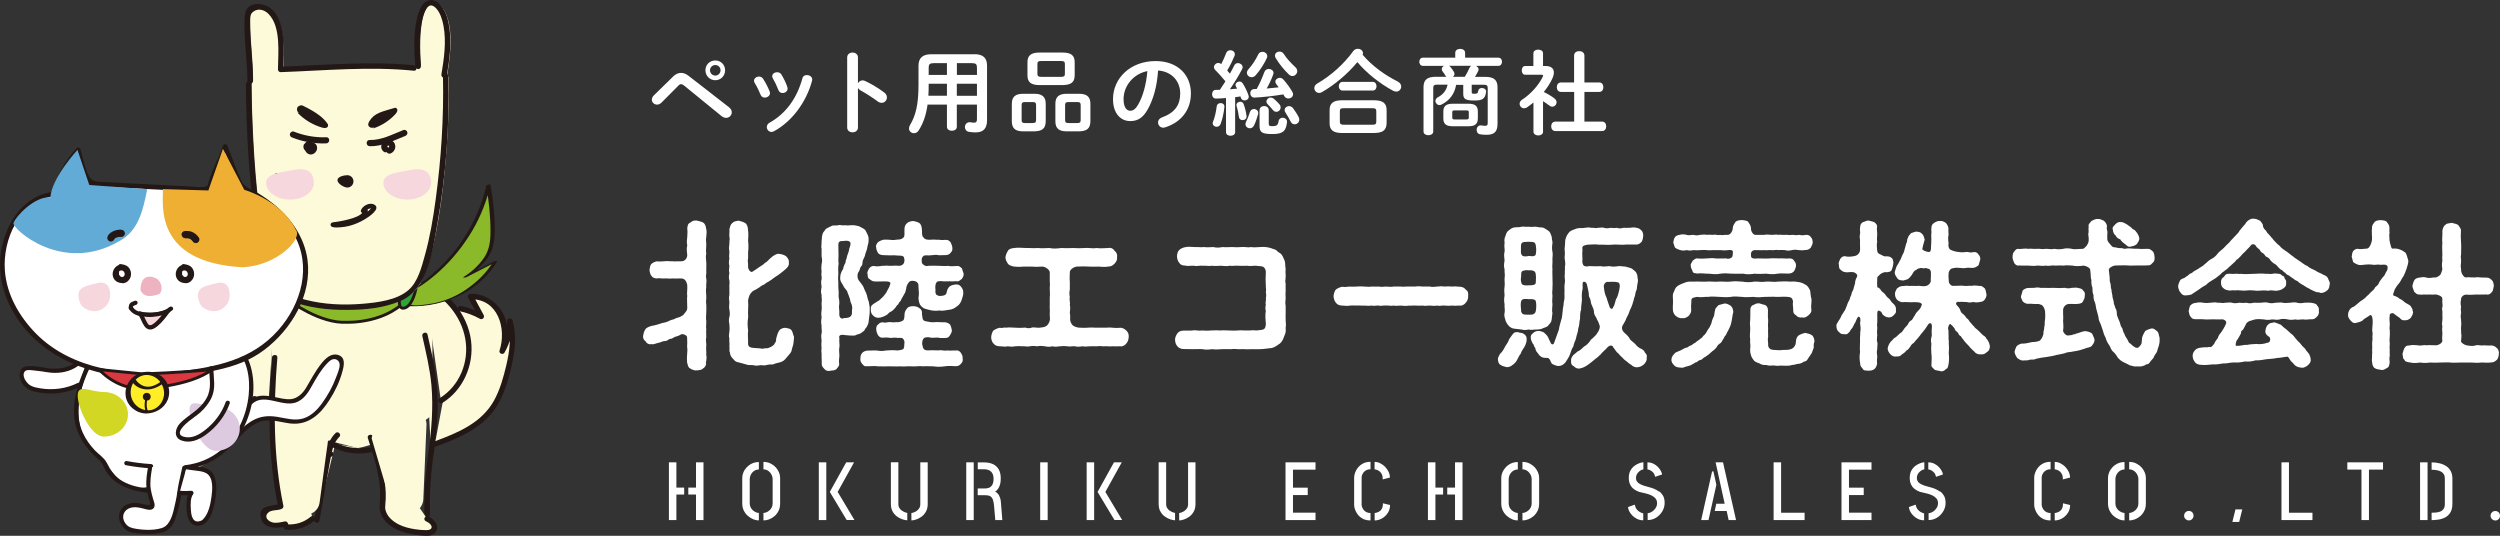 <?xml version="1.0" encoding="UTF-8"?><svg xmlns="http://www.w3.org/2000/svg" viewBox="0 0 334.05 71.59"><rect x="0" y="0" width="334.05" height="71.59" fill="#333333" stroke="none"/><defs><style>.cls-1{fill:#d1d722;}.cls-1,.cls-2,.cls-3,.cls-4,.cls-5,.cls-6{mix-blend-mode:multiply;}.cls-7{fill:#30a338;}.cls-7,.cls-8,.cls-9{stroke:#231815;stroke-linecap:round;stroke-linejoin:round;stroke-width:.39px;}.cls-10{fill:#fdf9d9;}.cls-11{isolation:isolate;}.cls-12{fill:#231815;}.cls-3{fill:#f7d7de;}.cls-8,.cls-13{fill:#8aba29;}.cls-14{fill:#fff;}.cls-9{fill:#d93841;}.cls-4{fill:#decae0;}.cls-5{fill:#eeb3c1;}.cls-6{fill:#f7d6dc;}.cls-15{fill:#62abd7;}.cls-16{fill:#fdfada;}.cls-17{fill:#ffed27;}.cls-18{fill:#eeaf33;}</style></defs><g class="cls-11"><g id="_レイヤー_2"><g id="_レイヤー_1-2"><path class="cls-16" d="M55.31,37.71h-16.56c-1.36,0-2.47,1.11-2.47,2.47v14.93c0,1.36,1.11,2.47,2.47,2.47l9,2.28c1.36,0,10.03-3.4,10.03-4.75v-14.93c0-1.36-1.11-2.47-2.47-2.47Z"/><path class="cls-8" d="M38.82,40.29s4,2.97,7.48,2.77c0,0,5.68.26,8.51-3.61-3.68.39-10.19,1.42-10.19,1.42l-5.81-.58Z"/><path class="cls-16" d="M36.7,47.77c-.58,7.03-.58,13.32.81,19.88-.63.37-1.56.03-2.1.53-.55.51-.17,1.51.5,1.83s1.47.17,2.2.01c.04.13.09.27.13.4,1.26.14,2.58-.28,3.52-1.13"/><path class="cls-12" d="M36.34,47.77c-.54,6.69-.54,13.38.83,19.97l.25-.45c-.99.41-2.96.12-2.59,1.84.34,1.59,2.15,1.48,3.39,1.23l-.45-.25.13.4c.05.16.18.25.35.27,1.42.11,2.69-.33,3.78-1.23.36-.3-.16-.81-.51-.51-.95.79-2.04,1.11-3.27,1.02l.35.27-.13-.4c-.06-.2-.25-.3-.45-.25-.5.1-1.16.27-1.66.11-.61-.19-1.05-.73-.58-1.24.43-.47,1.24-.29,1.83-.54.19-.08.3-.23.25-.45-1.36-6.53-1.34-13.16-.8-19.78.04-.47-.69-.46-.73,0h0Z"/><path class="cls-12" d="M36.54,38.53c.4,0,.4-.62,0-.62s-.4.62,0,.62h0Z"/><path class="cls-10" d="M56.78,44.8c1.06,4.8,1.93,7.53.82,15.8"/><path class="cls-12" d="M56.43,44.9c.48,2.18,1.02,4.36,1.22,6.59.27,3.04-.01,6.1-.41,9.11-.06.46.67.46.73,0,.41-3.07.69-6.19.39-9.28-.21-2.24-.75-4.42-1.23-6.61-.1-.46-.8-.26-.7.19h0Z"/><path class="cls-12" d="M56.28,36.82c.31,0,.31-.48,0-.48s-.31.48,0,.48h0Z"/><path class="cls-16" d="M42.33,69.49c.49-2.76.99-5.52,1.48-8.28.2-1.12.44-2.32,1.28-3.08"/><path class="cls-12" d="M42.68,69.58c.36-2.03.73-4.07,1.09-6.1.17-.95.32-1.91.52-2.85.18-.83.43-1.64,1.05-2.25.34-.33-.18-.84-.51-.51-1.29,1.26-1.38,3.31-1.68,4.99-.39,2.18-.78,4.36-1.17,6.54-.08.46.62.65.7.19h0Z"/><path class="cls-10" d="M57.55,60.9c-.38,2.61-.54,5.26-.47,7.9"/><path class="cls-12" d="M57.2,60.8c-.38,2.65-.55,5.32-.49,8,.01.47.74.47.73,0-.06-2.61.09-5.22.46-7.8.07-.46-.63-.66-.7-.19h0Z"/><path class="cls-16" d="M57.07,69.31c.34.17.68.39.87.72.19.33.16.81-.15,1.03-.2.14-.45.14-.69.14-5.28-.1-6.11-2.72-5.99-3.62.41-2.92-.68-6.34-1.59-9.15"/><path class="cls-12" d="M56.88,69.63c.27.14.6.3.74.59.23.47-.28.63-.65.62-.54,0-1.08-.05-1.61-.14-.72-.12-1.44-.3-2.09-.63-.76-.39-1.49-.99-1.74-1.84-.09-.3-.07-.55-.04-.85.11-1,.06-2-.08-2.99-.28-2.07-.92-4.07-1.56-6.05-.14-.44-.85-.25-.7.19.64,1.99,1.3,4,1.56,6.08.13,1.01.08,1.98.02,2.99-.02.26,0,.51.08.76.58,2.2,3.23,2.96,5.21,3.15.72.07,1.92.28,2.29-.55.39-.88-.36-1.58-1.06-1.96-.41-.22-.78.41-.37.63h0Z"/><path class="cls-16" d="M36.84,38.93c-2.68,1.35-4.23,4.24-5.07,7.12-.41,1.4-.68,2.87-.47,4.31.23,1.55,1.05,3.01,2.26,4.01.24-.31.4-.69.45-1.08.18.81.99,1.43,1.81,1.39"/><path class="cls-12" d="M36.66,38.62c-2.69,1.41-4.26,4.18-5.13,6.99-1,3.22-.94,6.66,1.79,9.01.19.16.43.13.57-.07.25-.37.41-.73.49-1.17h-.7c.29.99,1.13,1.64,2.16,1.65.47,0,.47-.72,0-.73-.71-.01-1.26-.44-1.46-1.12-.09-.32-.63-.37-.7,0s-.19.68-.41,1l.57-.07c-1.09-.94-1.86-2.18-2.13-3.6-.31-1.65.09-3.36.6-4.93.83-2.56,2.27-5.05,4.73-6.33.41-.22.05-.85-.37-.63h0Z"/><path class="cls-12" d="M44.19,61.04c.47,0,.47-.73,0-.73s-.47.73,0,.73h0Z"/><path class="cls-10" d="M44.15,59.21c1.55.91,3.43,1.24,5.2.91"/><path class="cls-12" d="M43.96,59.52c1.66.96,3.6,1.28,5.48.95.46-.08.27-.78-.19-.7-1.68.3-3.44-.02-4.92-.88-.41-.23-.77.39-.37.63h0Z"/><path class="cls-16" d="M58.11,59.33c2.64-.97,5.41-2.04,7.22-4.2,1.38-1.65,2.05-3.78,2.56-5.87.52-2.09.91-4.33.22-6.37.05,1.41-.32,2.83-1.04,4.04.56-1.57.59-3.37-.17-4.85-.76-1.48-2.37-2.56-4.03-2.46.48.89.95,1.78,1.43,2.66-.87-.5-1.82-.86-2.8-1.05"/><path class="cls-12" d="M58.21,59.68c3.28-1.21,6.65-2.61,8.42-5.83.89-1.61,1.38-3.42,1.78-5.2.43-1.95.64-3.93.06-5.86-.12-.39-.72-.32-.71.1.02,1.38-.31,2.66-.99,3.86l.66.28c.6-1.8.62-3.87-.43-5.52-.91-1.41-2.44-2.29-4.12-2.25-.28,0-.45.3-.31.55.48.89.95,1.78,1.43,2.66l.5-.5c-.92-.5-1.87-.86-2.89-1.09-.46-.1-.65.6-.19.7.96.21,1.85.54,2.71,1.02.32.18.67-.18.5-.5-.48-.89-.95-1.78-1.43-2.66l-.31.55c3.66-.08,4.82,3.93,3.86,6.85-.13.39.46.63.66.28.75-1.31,1.11-2.72,1.09-4.23l-.71.1c.59,1.94.31,3.9-.14,5.83-.38,1.6-.83,3.22-1.62,4.67-1.68,3.05-4.88,4.35-7.99,5.5-.44.16-.25.86.19.7h0Z"/><path class="cls-16" d="M40.66,68.74h0c-.98-.13-1.68-1.05-1.55-2.03l-1.23-9.07c.13-.98,3.7-3.09,4.69-2.96h0c.98.13,1.68,1.05,1.55,2.03l-1.42,10.48c-.13.98-1.05,1.68-2.03,1.55Z"/><path class="cls-16" d="M54.5,68.66h-.41c-1.14,0-2.07-.93-2.07-2.07l-2.36-8c0-1.14,3.29-4.11,4.43-4.11h.41c1.14,0,2.49,1.06,2.49,2.2l-.42,9.91c0,1.14-.93,2.07-2.07,2.07Z"/><path class="cls-10" d="M56.68,37.91c2.92,1.37,5.26,4.08,5.83,7.26.57,3.18-.83,6.71-3.6,8.35"/><path class="cls-12" d="M56.5,38.23c2.81,1.35,5.12,3.9,5.67,7.04s-.79,6.32-3.43,7.94c-.4.24-.03.87.37.63,2.79-1.72,4.25-5.1,3.83-8.33-.45-3.49-2.96-6.42-6.07-7.91-.42-.2-.79.42-.37.63h0Z"/><path class="cls-13" d="M54.29,39.17s8.65-4.24,10.97-14.43c0,0,1.16,6.84.13,8.9-1.03,2.06-3.23,3.35-3.23,3.35l4-2.06s-3.87,6.71-12.13,5.81c.39-1.29.25-1.56.25-1.56Z"/><path class="cls-12" d="M54.45,39.21c3.61-1.78,6.72-5.06,8.72-8.49,1.09-1.88,1.88-3.91,2.37-6.02l-.56.13c.33,1.98.56,4.02.56,6.03,0,1.33-.13,2.54-.91,3.65-.69.98-1.64,1.87-2.68,2.49-.24.14.3.08.37.04,1.33-.69,2.67-1.38,4-2.06l-.44.02c-.8,1.37-2.04,2.57-3.32,3.49-1.44,1.04-3.1,1.77-4.85,2.07-.54.09-3.08.55-3.32-.14-.13-.35.34-.9.17-1.31-.05-.13-.6.05-.56.15.18.43-.13,1.14-.24,1.54,0,.03.01.05.05.06,4.81.48,10.13-1.65,12.64-5.96.06-.11-.4,0-.44.02-1.33.69-2.67,1.38-4,2.06l.37.04c.93-.55,1.78-1.31,2.46-2.14.92-1.12,1.21-2.22,1.25-3.64.07-2.18-.18-4.41-.55-6.55-.02-.11-.53.02-.56.13-.98,4.19-3.17,7.98-6.28,10.96-1.35,1.29-2.91,2.57-4.58,3.39-.33.16.19.13.32.06Z"/><path class="cls-7" d="M53.39,39.96s-.26,1.55.77,1.16,1.42-2.58,1.42-2.58l-2.19,1.42Z"/><path class="cls-16" d="M59.44,10.25c-.08-.17.31-.21.31-.21.58-3.48.59-5.64.13-7.34-.97-3.61-4.39-4.08-3.62,6.18l-.58.19c-4.75-.5-13.03.03-17.8.19.02-2.48.39-8.9-3.48-8.32-1.01.15-.97,1.11-.97,2.13,0,2.71.39,4.64.39,7.74l-.21.42c.08,9.02,1.11,24.01,3.66,27.15,2.75,3.39,14.57,3.47,17.94.66,3.37-2.81,4.97-19.71,4.74-28.81l-.5.02Z"/><path class="cls-12" d="M49.98,16.98c-.26.23-.76.03-.78-.32,0-.17.07-.33.16-.48.72-1.14,1.71-1.25,3.42-1.78.03-.01.07,0,.11.02.37.16.18.57-.04.81-.81.89-1.85,1.56-2.99,1.93"/><path class="cls-12" d="M39.97,15.09c-.35-.14-.39-.73-.06-.91.16-.09.38-.15.54-.07,1.97.95,2.87,1.73,3.36,2.49.02.03.03.07.03.11.02.44-.47.44-.8.34-1.25-.37-2.4-1.06-3.3-2"/><path class="cls-12" d="M47.23,24.24c0,.45-.37.82-.82.82s-1.32-.53-1.32-.99.86-.66,1.32-.66.82.37.82.82Z"/><path class="cls-12" d="M48.52,28.04c.03.26-.08.42-.32.6-.3.23-.68.38-1.04.5-.75.25-1.53.4-2.31.52-.2.03-.51.01-.64.21-.11.17,0,.4.18.45.33.11.77.08,1.12.05.39-.03.79-.09,1.17-.19.72-.19,1.43-.49,2.07-.88.4-.24,2.26-1.41,1.25-1.97-.61-.33-1.55.16-1.77.76-.14.37.46.54.6.16.08-.23.45-.38.67-.4.06,0,.11,0,.17,0,.11,0,.02.05.01-.06,0-.03,0-.07,0-.09.02.03,0,.02-.01.03-.24.31-.59.61-.96.85-.59.39-1.22.69-1.89.9-.37.12-.76.2-1.15.24-.34.03-.78.08-1.11-.02l.18.45h0c-.06.05-.12.09-.18.14.15-.05.35-.05.5-.07.38-.06.77-.12,1.15-.21.83-.18,1.77-.41,2.44-.97.3-.25.53-.62.48-1.03s-.67-.4-.62,0h0Z"/><path class="cls-12" d="M51.74,19.59s-.01,0-.02-.01l.08.06s-.05-.04-.07-.07l.06.08s-.04-.05-.05-.08l.04.1s-.03-.08-.03-.12v.11s0-.1.01-.15v.11c0-.06,0-.11.03-.17l-.04.1s.05-.09.08-.13l-.06.08s.06-.06.09-.09l-.08.06s.06-.04.1-.06l-.1.04s.08-.03.12-.03h-.11s.09.01.13.02h-.11c.05,0,.1,0,.15.03l-.1-.04s.09.04.13.07l-.08-.06s.08.07.11.11l-.06-.08s.05.07.07.11l-.04-.1s.03.08.03.13v-.11s0,.1-.02.14v-.11c0,.05,0,.1-.03.15l.04-.1s-.05.09-.08.14l.06-.08s-.06.07-.1.1l.08-.06s-.07.05-.11.07l.1-.04s-.02,0-.03.01c-.1.04-.19.09-.25.19-.05.09-.07.22-.04.32s.09.2.19.25.22.08.32.04c.16-.06.31-.15.42-.28s.2-.28.23-.46c.01-.08.03-.17.02-.25-.01-.13-.04-.23-.09-.35-.07-.16-.2-.28-.34-.38-.28-.2-.67-.22-.97-.06-.23.12-.41.38-.46.64-.03.16-.04.33.02.48.06.19.18.33.34.44.08.06.22.07.32.04s.2-.1.25-.19c.05-.1.08-.21.04-.32s-.1-.18-.19-.25h0Z"/><path class="cls-12" d="M41.64,19.66s-.04-.04-.05-.06l.06.08s-.06-.09-.08-.14l.04.1c-.02-.06-.04-.11-.05-.17v.11c0-.05,0-.11.01-.16v.11s0-.07,0-.11l-.29.29s.04-.01.07-.02h-.11s.04.01.07.02h-.11s.05,0,.07,0l-.1-.04s.05.03.08.04l-.08-.06s.06.05.08.08l-.06-.08s.04.06.06.1l-.04-.1s.02.07.03.1v-.11s-.01.05-.01.08v-.11s0,.05,0,.07l.04-.1s-.02.03-.03.05l.06-.08s-.03.04-.05.05l.08-.06s-.04.02-.06.03l.1-.04s-.05.02-.07.02h.11s-.06-.01-.09-.02h.11s-.06,0-.09-.01l.1.04s-.07-.04-.1-.06l.08.06s-.05-.05-.08-.08l.06.08s-.03-.05-.04-.07l.04.1s-.02-.05-.02-.07v.11s.01-.04.02-.07v.11s0-.03,0-.05l-.29.29c.14-.05.28-.1.42-.12h-.11c.07,0,.14,0,.21.01h-.11s.09,0,.13.02l-.1-.04s.06.03.09.05l-.08-.06s.05.05.08.07l-.06-.08s.03.04.04.07l-.04-.1s.02.05.02.08v-.11s-.01.06-.01.1v-.11s0,.09-.02.13l.04-.1s-.04.08-.07.12l.06-.08s-.06.07-.1.1l.08-.06s-.06.04-.1.06l.1-.04s-.06.02-.1.03h.11s-.06-.01-.09-.01h.11s-.07,0-.1-.01l.1.04s-.06-.03-.08-.05l.08.06s-.05-.05-.07-.07l.06.08s-.05-.07-.07-.11l.04.1s-.03-.09-.04-.14v.11c0-.05,0-.1.01-.16v.11s0-.1.02-.14l-.04.1s.03-.07.06-.1l-.06.08s.05-.05.07-.08l-.08.06s.02-.01.02-.02c.09-.06.16-.14.19-.25.03-.1.01-.23-.04-.32s-.14-.17-.25-.19-.23-.02-.32.04c-.13.09-.24.2-.3.34s-.11.3-.1.46.05.31.13.45c.04.07.09.13.14.18s.12.1.18.14c.18.09.37.12.56.07.15-.04.3-.13.4-.24s.2-.26.23-.42c.04-.19.03-.38-.06-.56-.02-.04-.04-.07-.07-.1-.03-.04-.05-.07-.09-.1-.1-.08-.19-.13-.3-.18-.08-.03-.17-.04-.26-.05-.06,0-.12,0-.18,0-.16.02-.31.05-.46.11-.06.02-.12.04-.17.07-.1.06-.18.17-.2.29s-.02.22,0,.33c.05.19.18.33.33.44.06.05.14.08.21.1.02,0,.04.01.07.02.06,0,.11.02.17.02.12,0,.21-.03.32-.08.03-.02.06-.04.09-.06.03-.03.06-.05.09-.08.07-.09.13-.18.15-.29.02-.12.02-.21,0-.33-.03-.15-.12-.31-.23-.41-.14-.13-.32-.22-.51-.22-.16,0-.33.06-.43.18-.09.11-.11.27-.12.41,0,.19.05.38.14.55.04.08.1.16.17.22.07.08.19.12.29.12s.22-.04.29-.12c.15-.17.16-.42,0-.58h0Z"/><path class="cls-12" d="M36.61,23.46c-.2.49-.23,1.03-.14,1.54.02.1.11.2.19.25.09.05.22.07.32.04s.2-.09.25-.19c.05-.1.06-.2.04-.32,0-.04-.01-.08-.02-.12v.11c-.01-.21-.01-.43.02-.64v.11c.01-.2.06-.39.14-.57.04-.09,0-.24-.04-.32s-.15-.17-.25-.19c-.11-.02-.22-.02-.32.04s-.15.14-.19.25h0Z"/><path class="cls-12" d="M39.46,23.88c-.05.03-.1.06-.14.1-.03.03-.06.07-.08.11,0,0-.01.02-.02.03-.02.05-.05.1-.06.16s-.02.12-.02.17.01.12.03.17c0,.03.02.05.03.08.01.03.02.06.04.08.03.05.06.09.1.14,0,0,.01.02.02.02.03.03.07.06.11.08.05.03.1.06.16.07.11.02.18.02.29,0,.05-.01.1-.04.14-.07.04-.03.08-.07.11-.12.03-.05.05-.1.05-.15.01-.05,0-.11,0-.16-.03-.1-.09-.2-.19-.25l-.1-.04c-.07-.02-.15-.02-.22,0,0,0,0,0-.01,0h.11s-.03-.01-.05-.01h.11s-.03,0-.04,0l.1.04s-.03-.02-.05-.03l.08.06s-.03-.03-.04-.04l.06.08s-.03-.04-.04-.07l.04.1s-.02-.06-.02-.08v.11s.01-.05.01-.07v.11s0-.04,0-.06l-.04.1s.01-.03.02-.04l-.06.08s.02-.02.03-.03l-.08.06s.02-.01.03-.02c.05-.03.09-.06.12-.11.04-.04.06-.09.07-.14.02-.05.02-.11,0-.16,0-.05-.02-.11-.05-.15-.06-.09-.14-.17-.25-.19h-.11c-.07-.01-.14,0-.21.04h0Z"/><path class="cls-12" d="M54.7,24.19l.16.66c.02.1.1.2.19.25s.22.07.32.04.2-.09.25-.19.07-.21.04-.32l-.16-.66c-.02-.1-.1-.2-.19-.25s-.22-.07-.32-.04-.2.09-.25.19-.07.21-.04.32h0Z"/><path class="cls-12" d="M56.04,23.74v.16c0,.06,0,.11.04.16.02.05.05.1.09.13.04.04.08.07.13.09.05.03.1.04.16.04h.11c.07-.03.13-.07.18-.12l.06-.08c.04-.06.06-.13.06-.21v-.16c0-.06,0-.11-.04-.16-.02-.05-.05-.1-.09-.13-.04-.04-.08-.07-.13-.09-.05-.03-.1-.04-.16-.04h-.11c-.07.03-.13.07-.18.12l-.06.08c-.04.06-.06.13-.06.21h0Z"/><path class="cls-3" d="M57.61,24.42c0,1.24-1.43,2.25-3.19,2.25s-3.19-1.01-3.19-2.25,1.88-1.36,3.57-1.7c2.14-.43,2.8.45,2.8,1.7Z"/><path class="cls-3" d="M41.94,24.42c0,1.24-1.43,2.25-3.19,2.25s-3.19-1.01-3.19-2.25,1.88-1.36,3.57-1.7c2.14-.43,2.8.45,2.8,1.7Z"/><path class="cls-12" d="M49.39,19.54c1.71.04,3.2-.76,4.75-1.37.21-.08.35-.28.29-.51-.05-.2-.3-.37-.51-.29-1.47.57-2.91,1.37-4.53,1.34-.53-.01-.53.81,0,.82h0Z"/><path class="cls-12" d="M39.03,18.37c1.42.57,3.03.85,4.56.79.53-.02.53-.85,0-.82-1.46.06-2.98-.22-4.34-.76-.21-.08-.45.09-.51.29-.06.23.08.42.29.51h0Z"/><path class="cls-12" d="M32.85,11.23c.06,6.19.39,12.41,1.25,18.55.34,2.41.71,4.91,1.61,7.19.63,1.61,1.65,2.59,3.26,3.25,2.3.95,4.92,1.2,7.39,1.19s4.96-.25,7.18-1.21c3.68-1.59,4.27-6.77,4.89-10.23,1.15-6.48,1.64-13.17,1.49-19.74-.01-.47-.74-.47-.73,0,.12,5.46-.24,10.97-.97,16.38-.34,2.54-.77,5.08-1.46,7.55-.42,1.52-.92,3.49-2.16,4.58-1.56,1.38-4.17,1.68-6.15,1.85-2.53.21-5.15.1-7.61-.53-1.79-.46-3.49-1.18-4.28-2.94-.88-1.95-1.23-4.18-1.56-6.28-1.03-6.46-1.35-13.08-1.41-19.62,0-.47-.73-.47-.73,0h0Z"/><path class="cls-12" d="M33.79,10.82c-.01-2.06-.24-4.1-.34-6.16-.03-.53-.04-1.05-.04-1.58,0-.65-.09-1.14.46-1.54.65-.48,1.5-.22,2.04.35,1.66,1.75,1.25,5.18,1.23,7.39,0,.19.17.37.36.36,5.9-.21,11.91-.79,17.8-.19.47.05.46-.68,0-.73-5.9-.59-11.9-.02-17.8.19l.36.36c.02-2.45.52-7.16-2.22-8.47-.58-.27-1.39-.37-2-.13-.77.3-.93,1.06-.96,1.81-.12,2.78.37,5.56.38,8.34,0,.47.73.47.73,0h0Z"/><path class="cls-12" d="M59.7,10.14c.35-2.11.65-4.29.35-6.42-.14-1.04-.44-2.13-1.11-2.96-.41-.51-1.06-.93-1.73-.69-.86.3-1.23,1.35-1.44,2.15-.55,2.14-.44,4.48-.28,6.66.03.46.76.47.73,0-.14-1.89-.23-3.86.09-5.74.09-.52.21-1.06.43-1.55.08-.17.17-.34.28-.5.02-.02.07-.09.12-.14s.11-.1.12-.1c.16-.11.12-.09.28-.12.07-.01-.07,0,0,0,.03,0,.06,0,.09,0,.01,0,.1,0,.04,0s.05.01.07.02c.03,0,.06.02.09.03.07.02-.05-.03.01,0s.12.06.17.1c.08.05.17.14.29.26.53.58.81,1.5.96,2.31.4,2.13.07,4.38-.28,6.49-.08.46.63.65.7.19h0Z"/><path class="cls-14" d="M12.94,46.69s-4.9,8.57-.82,13.06c4.08,4.49,4.08,5.92,7.76,5.31,3.67-.61,12.04-4.49,13.27-9.59s-1.02-9.18-1.02-9.18l-19.19.41Z"/><path class="cls-14" d="M31.32,58.74c1.13-1.27,2.41-2.62,4.1-2.83,1.4-.18,2.79.48,4.2.44,1.73-.05,2.92-1.21,3.89-2.64.97-1.44,1.8-3.12,2.13-4.82.05-.26.09-.54-.02-.78-.12-.24-.37-.38-.63-.43-.98-.19-1.81,1.05-2.38,1.86-.54.78-1.03,1.6-1.46,2.44-.25.49-.62.8-1.03,1.16-.93.81-2.22.44-3.43.2s-2.36-.45-3.2.46"/><path class="cls-12" d="M31.52,58.94c.89-.99,1.85-2.07,3.13-2.55,1.36-.51,2.73.02,4.1.19,2.43.3,4.06-1.22,5.28-3.15.74-1.16,1.35-2.42,1.71-3.75.23-.83.49-1.95-.59-2.26-.91-.26-1.67.48-2.19,1.13-.82,1.02-1.41,2.17-2.07,3.28-.43.72-1.14,1.41-2,1.5-.79.08-1.59-.17-2.37-.31-1.18-.22-2.33-.32-3.25.58-.26.26.14.66.4.4,1.68-1.65,4.27.68,6.21-.37.91-.49,1.39-1.34,1.87-2.2.55-.99,1.17-2.04,1.95-2.86.18-.19.37-.38.6-.5.48-.25,1.02.05,1.08.57.06.54-.31,1.35-.5,1.85-.44,1.18-1.07,2.31-1.8,3.33-.64.89-1.45,1.74-2.52,2.08-1.19.38-2.4-.03-3.58-.21s-2.21-.07-3.23.5-1.85,1.47-2.63,2.34c-.25.27.16.68.4.4h0Z"/><path class="cls-14" d="M10.62,51.38c-2.89,1.52-6.02.75-6.65.4-.85-.46-1.41-1.64-.82-2.4.36-.47,3.23.11,3.82.18,3.5,0,3.99-1.7,5.17-3.04"/><path class="cls-12" d="M10.47,51.13c-1.56.8-3.36,1.04-5.08.76-.42-.07-.89-.15-1.28-.36-.54-.28-1.3-1.31-.78-1.92.23-.27.98-.13,1.29-.1.6.05,1.19.15,1.78.24,1.2.19,2.55.03,3.62-.59s1.57-1.59,2.32-2.45c.24-.28-.16-.68-.4-.4-.75.87-1.31,1.91-2.37,2.45-.74.38-1.62.51-2.44.51-.56,0-1.14-.16-1.69-.23-.61-.08-1.25-.18-1.86-.1-.56.06-.86.41-.94.98-.1.74.32,1.48.9,1.93.4.31.89.44,1.37.54,1.97.42,4.07.17,5.86-.75.33-.17.04-.66-.29-.49h0Z"/><path class="cls-12" d="M16.8,62.16c1.12.21,2.25.35,3.39.42.37.02.37-.55,0-.57-1.09-.07-2.17-.2-3.23-.4-.15-.03-.31.04-.35.2-.04.14.05.32.2.35h0Z"/><path class="cls-14" d="M20.08,62.38c-.43,2.53-.28,2.9.32,5.01.06.21-.1.42-.32.42-.13,0-.27,0-.39-.04-.59-.17-1.19-.34-1.81-.3s-1.24.32-1.54.86c-.46.84.1,1.95.94,2.4,3.1.78,4.81-.05,4.81-.05.66-.44,1.06-1.19,1.25-1.96s.55-1.99.64-2.78c.19-1.61.28-1.42.66-3.43"/><path class="cls-12" d="M19.8,62.3c-.15.91-.32,1.85-.23,2.78.04.37.11.73.2,1.09.06.23.12.45.18.68.03.12.09.24.1.36.03.28-.1.33-.36.27-1.05-.25-2.18-.55-3.13.18-.74.57-.83,1.52-.42,2.32.2.38.52.73.89.95.45.27,1.13.3,1.65.36.87.1,1.76.1,2.62-.07.3-.06.65-.13.92-.28.87-.49,1.23-1.55,1.46-2.45.16-.61.33-1.21.45-1.83.1-.5.14-1,.23-1.5.14-.86.38-1.7.54-2.56.07-.36-.48-.51-.55-.15-.14.72-.32,1.44-.47,2.16-.16.78-.22,1.57-.4,2.34-.22.91-.37,2-.89,2.8-.29.46-.58.69-1.01.82-.6.18-1.23.23-1.85.23-.5,0-.99-.05-1.48-.13-.61-.1-1.11-.2-1.49-.73-.66-.92-.18-1.97.93-2.14.59-.09,1.18.08,1.75.23.36.1.84.19,1.1-.15.28-.37,0-.88-.1-1.27-.11-.41-.23-.82-.29-1.23-.15-.96.02-1.95.18-2.89.06-.36-.49-.51-.55-.15h0Z"/><path class="cls-12" d="M31.27,46.42c1.81,1.5,2.18,4.13,1.96,6.34-.27,2.77-1.53,5.52-3.66,7.34-1.37,1.16-3.05,1.85-4.83,2.06-.36.04-.37.62,0,.57,3.2-.38,5.9-2.2,7.5-5,1.41-2.46,2.01-5.54,1.37-8.33-.3-1.29-.9-2.54-1.94-3.39-.28-.23-.69.17-.4.4h0Z"/><path class="cls-12" d="M13.11,45.76c-2.01,3.59-4.44,8.22-2.54,12.35.4.87.96,1.65,1.61,2.36.39.43.87.78,1.26,1.21.37.4.5.95.8,1.41,1.21,1.83,3.42,2.52,5.49,2.76.37.04.36-.53,0-.57-1.13-.13-2.28-.39-3.28-.94-1.14-.63-1.64-1.45-2.22-2.56-.34-.64-1.06-1.08-1.56-1.61-.65-.69-1.21-1.47-1.6-2.33-1.78-3.92.65-8.38,2.54-11.77.18-.32-.31-.61-.49-.29h0Z"/><path class="cls-14" d="M23.99,65.84c.81.13.76.05,1.58.02-.44.55-.43,2.2-.26,2.88.36,1.76,1.58,1.11,1.71,1.08.11-.02,1.23-.66,1.58-3.91.2-3.56-1.31-3.09-3.66-3.48"/><path class="cls-12" d="M23.92,66.12c.57.09,1.09.05,1.66.03l-.25-.43c-.4.56-.42,1.41-.41,2.07s.09,1.49.54,2.02,1.26.56,1.82.19c.77-.5,1.12-1.63,1.33-2.46.22-.91.35-1.86.27-2.79-.05-.57-.17-1.16-.54-1.61-.76-.92-2.26-.8-3.32-.98-.36-.06-.51.49-.15.55.52.09,1.05.13,1.57.21.39.05.8.12,1.14.32.97.57.81,2.22.68,3.13-.14.99-.37,2.22-1.09,2.98-.05.06-.18.16-.17.16-.02.02-.05.03-.07.04-.06.03.07-.03,0,0-.22.09-.47.17-.71.11-.6-.16-.69-1.09-.72-1.6-.04-.64-.08-1.51.32-2.05.13-.18-.04-.44-.25-.43-.52.02-.99.07-1.51-.01-.36-.06-.52.5-.15.55h0Z"/><path class="cls-14" d="M6.9,25.99c-2.09.3-3.9,1.74-4.98,3.55-4.82,8.74,2.44,15.9,5.87,17.8,3.43,1.9,7.37,2.74,11.29,2.88s8.98-.79,11.37-1.45c8.14-1.77,17.3-15.48,2.73-23.33-.27-.09-.55-.17-.76-.34-.41-.33-1.71-3.98-2.31-5.5-.61,2.09-1.7,3.34-2.12,5.8-5.15-.26-10.31-.53-15.46-.79-.19,0-.38-.02-.54-.12-.23-.14-.32-.42-.4-.67-.39-1.25-.77-2.5-1.14-3.75-1.54,1.68-2.68,3.74-3.27,5.95"/><path class="cls-12" d="M6.81,25.67c-3.56.63-5.73,3.76-6.51,7.11-.72,3.07-.09,6.21,1.47,8.92,3.3,5.7,9.42,8.22,15.77,8.75,3.83.32,7.73-.17,11.47-1.01,2.34-.52,4.43-1.26,6.36-2.73,3.61-2.76,6.33-7.32,5.72-11.98-.4-3.03-2.22-5.59-4.55-7.48-.69-.55-1.41-1.06-2.17-1.51s-1.7-.69-2.09-1.51c-.73-1.53-1.26-3.16-1.88-4.74-.11-.29-.52-.32-.62,0-.5,1.58-1.38,3.01-1.84,4.6-.23.79-.12.85-.96.91-.49.03-1.01-.05-1.5-.08-1.16-.06-2.33-.12-3.49-.18-2.33-.12-4.66-.24-6.98-.36-.5-.03-1-.05-1.5-.08-.98-.05-1.33-.13-1.77-1.07-.47-1-.68-2.22-.99-3.28-.07-.22-.37-.33-.54-.14-1.58,1.77-2.7,3.81-3.36,6.09-.11.4.51.57.62.17.62-2.18,1.68-4.11,3.19-5.81l-.54-.14c.28.94.56,1.88.85,2.81.14.47.25,1.17.59,1.57.27.31.57.33.95.39,1.05.16,2.18.11,3.24.17,4.07.21,8.15.42,12.22.62.13,0,.29-.1.31-.24.39-2.06,1.5-3.82,2.12-5.8h-.62c.48,1.2.91,2.42,1.4,3.62.26.64.5,1.58,1.03,2.05.57.51,1.5.75,2.16,1.17.78.49,1.53,1.04,2.23,1.64,1.03.9,1.95,1.95,2.64,3.14,2.47,4.28,1.05,9.35-2.07,12.87-3.51,3.97-8.4,4.95-13.47,5.51-6.5.72-14.07-.2-18.88-5.06-2.24-2.27-3.94-5.22-4.17-8.46-.29-4.13,1.88-9.07,6.32-9.86.41-.07.24-.7-.17-.62h0Z"/><g class="cls-2"><path class="cls-15" d="M1.8,29.78c-.25.74,6.53,6.92,14.15,2.43,2.54-1.34,3.17-4.12,3.72-6.93l-7.74-.56-1.58-4.69s-3.44,3.71-3.62,6.34c-2.08-.18-4.61,2.52-4.92,3.41Z"/></g><g class="cls-2"><path class="cls-18" d="M39.52,30.69c1.02,1.22-2.59,4.87-7.15,5.02-11.88-.67-10.55-8.42-10.6-10.44l6.07.18,1.95-5.56,2.85,5.47s4.99,1.43,6.88,5.33Z"/></g><path class="cls-12" d="M22.65,41.01c-.77.67-1.65.79-2.63.77-.74-.02-1.77,0-2.23-.7-.2-.31-.7-.02-.49.29.58.88,1.69.96,2.65.99.53.01,1.06.01,1.58-.11.58-.14,1.08-.43,1.52-.82.28-.24-.13-.64-.4-.4h0Z"/><path class="cls-12" d="M24.47,36.83c-.08-.04-.08-.04-.14-.1-.03-.03.02.05-.01-.02,0-.01-.02-.03-.03-.04s-.02-.03-.02-.05c.01.03,0-.01,0-.02,0-.02-.01-.04-.02-.06,0,0,0-.05,0,0,0-.03,0-.07,0-.1,0,.04,0,0,0,0,0-.02,0-.03.01-.05s0-.03.02-.05c-.02.04.02-.02.02-.03.02-.03.07-.08.1-.1.01,0,.03-.02.04-.03,0,0,.06-.03.02-.01.04-.02.07-.03.11-.03,0,0,.06-.01.03,0-.03,0,.05,0,.04,0,.02,0,.1,0,.06,0,.09.01.11.02.19.07.09.06.16.18.19.3.01.05,0,.02.01.07,0,.02,0,.05,0,.07,0,0,0,.05,0,.01,0,.07-.03.16-.08.22s-.07.07-.14.11c.03-.02,0,0-.01,0-.02,0-.04.01-.06.02,0,0-.06,0-.03,0,.03,0-.04,0-.05,0-.13,0-.24-.04-.33-.13-.03-.03-.03-.03-.05-.06-.02-.03-.04-.06-.05-.1.01.03,0-.02,0-.02,0-.02-.01-.04-.02-.05,0-.02-.01-.05-.01-.07s0,0,0-.03c0-.16.02-.27.11-.41-.01.02.04-.05.05-.06.01-.01.03-.03.04-.04,0,0,.04-.03.01-.01.07-.05.13-.08.19-.1.07-.02.11-.03.17-.02s.12.03.18.08c.02.01.11.1.12.12.04.06.1.15.12.2.07.16.1.34.08.5s-.09.28-.2.38c-.09.08-.21.11-.32.12-.08,0,.02,0-.03,0-.02,0-.04,0-.07-.02-.03,0-.05-.02-.09-.05-.05-.03-.11-.1-.14-.15-.05-.08-.08-.14-.1-.22-.01-.05-.03-.09-.04-.14,0-.02,0-.04-.01-.05,0-.01,0-.03,0-.04,0,.02,0,.02,0,0-.02-.19,0-.32.04-.48.04-.12.13-.25.24-.31.25-.15.09-.54-.2-.47-.47.12-.83.55-.91,1.02-.09.5.12,1.01.58,1.26.41.22.97.23,1.36-.05.42-.3.57-.82.46-1.31-.06-.25-.19-.5-.39-.67-.27-.22-.6-.29-.94-.34-.14-.02-.27.03-.31.18-.03.12.04.29.18.31.22.03.47.06.67.18.02.01.04.03.06.04-.04-.03.02.02.02.02.03.03.06.06.08.09-.03-.03,0,0,.01.01.01.02.02.03.03.05.01.02.02.04.03.06,0,0,.03.07.01.03.03.08.06.17.07.26,0-.05,0,0,0,.02,0,.02,0,.04,0,.06,0,.05,0,.1,0,.14,0-.06,0,.02,0,.03,0,.02-.01.05-.02.07,0,.02,0,.03-.01.05,0,0-.03.08,0,.03-.02.04-.03.07-.06.11-.01.02-.03.04-.04.06.03-.04-.02.02-.02.02-.02.02-.03.03-.05.05,0,0-.06.05-.02.02-.03.02-.07.04-.1.06,0,0-.07.03-.03.02s-.04.01-.04.01c-.05.02-.09.03-.14.04,0,0-.08.01-.03,0-.02,0-.05,0-.07,0-.04,0-.08,0-.12,0,0,0-.08,0-.04,0s-.04,0-.04,0c-.05,0-.09-.02-.14-.04,0,0-.08-.03-.03,0-.02,0-.04-.02-.06-.03-.04-.02-.07-.04-.1-.06-.06-.04.02.02-.01-.01-.02-.01-.03-.03-.04-.04-.02-.02-.03-.03-.05-.05,0,0-.05-.06-.02-.02-.03-.04-.05-.07-.07-.11,0,0-.03-.06,0-.02,0-.02-.02-.05-.02-.07-.01-.04-.02-.08-.03-.12,0,.06,0-.02,0-.03,0-.02,0-.05,0-.07s0-.05,0-.07c0-.06,0,.03,0-.03s.03-.11.04-.16c0-.02.01-.03.02-.05-.02.04.02-.04.03-.05.02-.04.05-.08.08-.12.04-.06-.02.02.01-.02.02-.02.04-.04.06-.06.02-.02.03-.03.05-.05,0,0,.06-.05.02-.02.04-.03.08-.05.12-.07.06-.04-.04.01.03-.01.03-.01.06-.02.09-.03l-.2-.47c-.4.25-.57.74-.54,1.2.04.49.27,1.03.77,1.18s1.04-.2,1.2-.68,0-1.11-.38-1.44c-.19-.17-.44-.27-.7-.24s-.48.14-.65.32c-.34.36-.41.95-.13,1.36s.88.56,1.3.27c.47-.33.48-1,.13-1.42s-1.04-.44-1.41-.03-.26,1.13.25,1.37c.12.06.28.03.35-.09.07-.11.03-.29-.09-.35h0Z"/><path class="cls-12" d="M16.04,36.83c-.08-.04-.08-.04-.14-.1-.03-.03.02.05-.01-.02,0-.01-.02-.03-.03-.04s-.02-.03-.02-.05c.01.03,0-.01,0-.02,0-.02-.01-.04-.02-.06,0,0,0-.05,0,0,0-.03,0-.07,0-.1,0,.04,0,0,0,0,0-.02,0-.03.01-.05s0-.03.02-.05c-.02.04.02-.02.02-.03.02-.03.07-.08.1-.1.01,0,.03-.02.04-.03,0,0,.06-.03.02-.01.04-.02.07-.03.11-.03,0,0,.06-.01.03,0-.03,0,.05,0,.04,0,.02,0,.1,0,.06,0,.09.01.11.02.19.07.09.06.16.18.19.3.01.05,0,.02.01.07,0,.02,0,.05,0,.07,0,0,0,.05,0,.01,0,.07-.03.16-.08.22s-.07.07-.14.11c.03-.02,0,0-.01,0-.02,0-.04.01-.06.02,0,0-.06,0-.03,0,.03,0-.04,0-.05,0-.13,0-.24-.04-.33-.13-.03-.03-.03-.03-.05-.06-.02-.03-.04-.06-.05-.1.01.03,0-.02,0-.02,0-.02-.01-.04-.02-.05,0-.02-.01-.05-.01-.07s0,0,0-.03c0-.16.02-.27.11-.41-.01.02.04-.05.05-.06.01-.01.03-.03.04-.04,0,0,.04-.03.01-.01.07-.05.13-.08.19-.1.07-.02.11-.03.17-.02s.12.03.18.08c.02.01.11.1.12.12.04.06.1.15.12.2.07.16.1.34.08.5s-.09.28-.2.38c-.09.08-.21.11-.32.12-.08,0,.02,0-.03,0-.02,0-.04,0-.07-.02-.03,0-.05-.02-.09-.05-.05-.03-.11-.1-.14-.15-.05-.08-.08-.14-.1-.22-.01-.05-.03-.09-.04-.14,0-.02,0-.04-.01-.05,0-.01,0-.03,0-.04,0,.02,0,.02,0,0-.02-.19,0-.32.04-.48.04-.12.13-.25.24-.31.25-.15.09-.54-.2-.47-.47.12-.83.55-.91,1.02-.09.5.12,1.01.58,1.26.41.22.97.23,1.36-.05.42-.3.57-.82.46-1.31-.06-.25-.19-.5-.39-.67-.27-.22-.6-.29-.94-.34-.14-.02-.27.03-.31.18-.03.12.04.29.18.31.22.03.47.06.67.18.02.01.04.03.06.04-.04-.03.02.02.02.02.03.03.06.06.08.09-.03-.03,0,0,.01.01.01.02.02.03.03.05.01.02.02.04.03.06,0,0,.03.07.01.03.03.08.06.17.07.26,0-.05,0,0,0,.02,0,.02,0,.04,0,.06,0,.05,0,.1,0,.14,0-.06,0,.02,0,.03,0,.02-.01.05-.02.07,0,.02,0,.03-.01.05,0,0-.03.08,0,.03-.02.04-.03.07-.06.11-.01.02-.03.04-.04.06.03-.04-.02.02-.02.02-.02.02-.03.03-.05.05,0,0-.06.05-.02.02-.03.02-.07.04-.1.06,0,0-.07.03-.03.02s-.04.01-.04.01c-.05.02-.09.03-.14.04,0,0-.08.01-.03,0-.02,0-.05,0-.07,0-.04,0-.08,0-.12,0,0,0-.08,0-.04,0s-.04,0-.04,0c-.05,0-.09-.02-.14-.04,0,0-.08-.03-.03,0-.02,0-.04-.02-.06-.03-.04-.02-.07-.04-.1-.06-.06-.04.02.02-.01-.01-.02-.01-.03-.03-.04-.04-.02-.02-.03-.03-.05-.05,0,0-.05-.06-.02-.02-.03-.04-.05-.07-.07-.11,0,0-.03-.06,0-.02,0-.02-.02-.05-.02-.07-.01-.04-.02-.08-.03-.12,0,.06,0-.02,0-.03,0-.02,0-.05,0-.07s0-.05,0-.07c0-.06,0,.03,0-.03s.03-.11.04-.16c0-.02.01-.03.02-.05-.02.04.02-.04.03-.05.02-.04.05-.08.08-.12.04-.06-.02.02.01-.02.02-.02.04-.04.06-.06.02-.02.03-.03.05-.05,0,0,.06-.05.02-.02.04-.03.08-.05.12-.07.06-.04-.04.01.03-.01.03-.01.06-.02.09-.03l-.2-.47c-.4.25-.57.74-.54,1.2.04.49.27,1.03.77,1.18s1.04-.2,1.2-.68,0-1.11-.38-1.44c-.19-.17-.44-.27-.7-.24s-.48.14-.65.32c-.34.36-.41.95-.13,1.36s.88.56,1.3.27c.47-.33.48-1,.13-1.42s-1.04-.44-1.41-.03-.26,1.13.25,1.37c.12.06.28.03.35-.09.07-.11.03-.29-.09-.35h0Z"/><path class="cls-12" d="M17.96,40.21s-.03.01-.04.02l.07-.03c-.08.03-.16.06-.23.09s-.15.06-.22.1c-.15.09-.25.23-.3.39-.03.11-.05.23-.06.35,0,.07.04.16.08.2.05.05.13.09.2.08s.15-.03.2-.08l.04-.06s.04-.09.04-.14c0,0,0-.01,0-.02v.08c0-.1.02-.21.06-.31l-.03.07s.03-.06.05-.08l-.04.06s.03-.04.05-.05l-.06.04s.09-.05.14-.08l-.07.03c.14-.06.27-.11.41-.17.06-.03.11-.11.13-.17.02-.07.01-.16-.03-.22s-.1-.11-.17-.13h-.08c-.05-.01-.1,0-.14.03h0Z"/><path class="cls-12" d="M24.75,31.85c.14,0,.29,0,.43,0l-.13-.02c.12.02.23.05.34.09l-.12-.05c.1.04.19.1.28.16l-.1-.08c.12.1.23.21.33.33l-.08-.1s.03.04.05.07c.08.11.16.19.29.22.12.03.27.02.37-.05s.19-.17.22-.29.03-.27-.05-.37c-.13-.18-.26-.35-.43-.48s-.35-.24-.56-.32c-.27-.1-.57-.11-.85-.1-.25.01-.5.21-.48.48.01.25.21.5.48.48h0Z"/><path class="cls-12" d="M16.23,30.69c-.33-.02-.68.03-.99.16-.34.14-.69.35-.84.7-.05.12-.09.24-.05.37.03.11.12.23.22.29.11.06.25.09.37.05.11-.04.24-.11.29-.22.02-.06.05-.11.09-.16l-.08.1c.05-.06.1-.11.16-.16l-.1.08c.09-.07.19-.12.29-.17l-.12.05c.16-.06.32-.11.49-.13l-.13.02c.13-.02.25-.02.38-.01.25.01.5-.23.48-.48-.01-.28-.21-.47-.48-.48h0Z"/><path class="cls-5" d="M18.78,38.77s-.15-2.31,1.8-1.7c1.23.38,1.23,2.08.57,2.27s-1.89.57-2.37-.57Z"/><path class="cls-6" d="M22.38,41.59c-2.94,3.98-2.84,1.42-3.69.28,0,0,1.42.57,3.69-.28Z"/><path class="cls-12" d="M22.14,41.45c-.41.55-.84,1.11-1.35,1.58-.15.13-.26.23-.44.33-.03.02-.07.03-.1.05-.05.02,0,0,0,0-.02,0-.03.01-.05.02-.03,0-.06.02-.09.02-.07.02.04,0-.03,0-.03,0-.06,0-.08,0-.02,0-.05-.02.03,0,0,0-.03,0-.03,0s-.12-.05-.02,0c-.02-.01-.05-.02-.07-.04-.07-.03,0,0-.02-.01-.02-.01-.03-.03-.05-.04-.02-.02-.04-.04-.06-.06,0,0-.02-.02-.02-.03-.04-.05.04.05,0,0-.15-.22-.26-.46-.37-.69-.13-.29-.26-.58-.45-.84l-.32.42c.33.13.72.17,1.07.19.94.05,1.89-.15,2.78-.47.34-.13.19-.68-.15-.55-.84.31-1.73.5-2.62.45-.31-.02-.61-.05-.92-.17-.22-.09-.47.23-.32.42.35.48.49,1.08.84,1.56.18.24.42.43.73.44.38.02.73-.22,1.01-.45.63-.51,1.13-1.19,1.61-1.84.09-.13.02-.32-.1-.39-.14-.09-.3-.02-.39.1Z"/><path class="cls-1" d="M17.1,55.36c0,1.65-1.44,2.98-3.22,2.98s-3.5-3.85-3.5-5.49,1.73-.47,3.5-.47,3.22,1.34,3.22,2.98Z"/><path class="cls-4" d="M32.04,57.27c0,1.65-1.44,2.98-3.22,2.98s-3.5-3.85-3.5-5.49,1.73-.47,3.5-.47,3.22,1.34,3.22,2.98Z"/><path class="cls-14" d="M28.21,49.22c.05,1.79.85,3.37-1.71,5.75-.48.35-1.96,1.44-2.34,1.89-.76.91-.61,2.13,1.67,1.79.71-.11,3.52-1.75,4.59-4.83"/><path class="cls-12" d="M27.93,49.22c.05,1.38.39,2.67-.32,3.96-.45.82-1.11,1.44-1.85,1.99-.57.43-1.18.85-1.68,1.36-.68.7-.94,1.92.18,2.33s2.27-.07,3.19-.73c1.48-1.05,2.63-2.53,3.25-4.24.12-.35-.43-.5-.55-.15-.53,1.47-1.5,2.75-2.73,3.71-.81.63-1.81,1.22-2.89.9-1.3-.39.27-1.72.73-2.09.49-.39,1.04-.74,1.51-1.16.62-.56,1.18-1.26,1.52-2.02.56-1.28.25-2.53.21-3.87-.01-.37-.58-.37-.57,0h0Z"/><path class="cls-3" d="M30.69,39.46c0,1.61-1.79,2.8-3.48,1.69-.25-.16-.43-.4-.54-.68-.82-2.15.76-2.22,2.16-2.61s1.86.43,1.86,1.6Z"/><path class="cls-3" d="M14.72,39.46c0,1.61-1.79,2.8-3.48,1.69-.25-.16-.43-.4-.54-.68-.82-2.15.76-2.22,2.16-2.61s1.86.43,1.86,1.6Z"/><path class="cls-9" d="M13.25,49.38s2.32,2.71,5.81,2.52c0,0,6.19-.19,9.29-2.52-3.68.39-9.29.58-9.29.58l-5.81-.58Z"/><rect class="cls-17" x="17.1" y="49.88" width="5.16" height="5.16" rx="2.58" ry="2.58"/><path class="cls-12" d="M19.81,54.83c-.95,0-1.83-.62-2.18-1.5s-.16-1.96.54-2.64,1.69-.76,2.51-.3,1.35,1.46,1.23,2.43c-.13,1.06-.99,2-2.09,2.01-.15,0-.37.04-.45.19-.07.14.06.24.19.23,1.22-.02,2.39-.69,2.86-1.85.44-1.1.1-2.37-.82-3.11s-2.31-.82-3.36-.22-1.63,1.73-1.44,2.9c.22,1.32,1.44,2.28,2.76,2.28.15,0,.37-.04.45-.19.07-.14-.06-.23-.19-.23Z"/><circle class="cls-12" cx="19.61" cy="53.01" r=".52"/><path class="cls-12" d="M19.47,53.03c-.07.25-.11.51-.13.77-.04.44-.02.91.21,1.3.05.08.32-.01.26-.11-.22-.37-.23-.85-.19-1.27.02-.24.06-.49.13-.72.03-.1-.25-.06-.28.04h0Z"/><path class="cls-12" d="M17.63,50.98c.55.87,1.65,1.2,2.61,1,.57-.12,1.1-.41,1.57-.75.09-.06.15-.18.04-.25s-.3-.03-.4.04c-.72.52-1.61.9-2.46.47-.33-.17-.64-.43-.84-.74-.12-.18-.66.01-.52.23h0Z"/><path class="cls-14" d="M89.93,10.23c.34-.33.7-.49,1.07-.49.33,0,.66.12.99.38l5.42,4.21c.26.21.37.44.37.67,0,.4-.33.75-.76.75-.18,0-.39-.07-.6-.23l-4.99-4.07c-.16-.13-.29-.2-.42-.2-.14,0-.26.07-.4.23l-2.22,2.23c-.18.18-.39.27-.59.27-.38,0-.7-.29-.7-.66,0-.17.07-.37.25-.56l2.59-2.53ZM96.89,9.39c0,.75-.58,1.33-1.31,1.33s-1.32-.58-1.32-1.33.58-1.31,1.32-1.31,1.31.58,1.31,1.31ZM96.28,9.39c0-.39-.31-.7-.7-.7s-.71.31-.71.7.32.71.71.71.7-.32.7-.71Z"/><path class="cls-14" d="M102.85,12.22c.02.07.04.15.04.22,0,.36-.36.6-.7.6-.23,0-.45-.11-.56-.38-.22-.54-.5-1.12-.79-1.58-.06-.1-.09-.2-.09-.29,0-.32.33-.56.67-.56.21,0,.43.1.56.32.32.5.65,1.12.86,1.68ZM107.82,10.03c.34,0,.71.22.71.59,0,.05-.01.1-.02.16-.77,2.9-2.72,5.47-5.08,6.75-.12.06-.23.1-.34.1-.36,0-.63-.32-.63-.65,0-.22.11-.44.38-.59,2.2-1.24,3.64-3.26,4.38-5.93.07-.31.33-.43.6-.43ZM105.2,11.63c.02.07.04.15.04.21,0,.36-.34.59-.67.59-.23,0-.47-.12-.56-.4-.21-.55-.47-1.09-.74-1.56-.06-.1-.09-.2-.09-.28,0-.32.32-.54.66-.54.22,0,.44.09.58.32.31.52.6,1.1.79,1.67Z"/><path class="cls-14" d="M114.65,11.12c.12-.22.34-.38.6-.38.11,0,.21.02.32.07.76.34,1.83.97,2.6,1.57.25.18.34.42.34.64,0,.39-.31.72-.7.72-.16,0-.34-.05-.52-.18-.71-.54-1.75-1.18-2.29-1.47-.17-.1-.28-.21-.36-.34v5.29c0,.43-.36.64-.72.64s-.72-.21-.72-.64V7.67c0-.43.37-.65.72-.65s.72.22.72.65v3.45Z"/><path class="cls-14" d="M130.23,7.24c1.15,0,1.66.54,1.66,1.52v7.29c0,1.06-.45,1.64-1.51,1.64-.26,0-.59-.01-.91-.07-.37-.07-.54-.36-.54-.64,0-.36.28-.72.77-.64.2.04.31.05.48.05.27,0,.36-.14.36-.5v-1.91h-2.69v2.96c0,.36-.33.53-.66.53s-.66-.17-.66-.53v-2.96h-2.59c-.2,1.42-.58,2.49-1.18,3.44-.17.27-.4.38-.63.38-.36,0-.67-.27-.67-.64,0-.13.04-.27.12-.42.77-1.28,1.15-2.76,1.15-5.37v-2.6c0-.98.52-1.52,1.67-1.52h5.83ZM126.53,12.8v-1.61h-2.44v.18c0,.48-.01.94-.04,1.42h2.48ZM126.53,10.01v-1.57h-1.77c-.53,0-.67.15-.67.61v.96h2.44ZM127.85,10.01h2.69v-.96c0-.47-.14-.61-.66-.61h-2.02v1.57ZM127.85,11.19v1.61h2.69v-1.61h-2.69Z"/><path class="cls-14" d="M136.71,17.55c-1.04,0-1.51-.4-1.51-1.34v-2.34c0-.93.47-1.34,1.51-1.34h1.51c1.04,0,1.51.41,1.51,1.34v2.34c-.01,1.03-.55,1.31-1.51,1.34h-1.51ZM138.02,16.44c.31,0,.42-.1.42-.4v-2c0-.31-.11-.4-.42-.4h-1.09c-.31,0-.42.1-.42.4v2c0,.32.12.39.42.4h1.09ZM138.92,11.37c-1.18,0-1.63-.4-1.63-1.29v-1.77c0-.88.45-1.29,1.63-1.29h3.05c1.18,0,1.63.41,1.63,1.29v1.77c-.01,1.08-.69,1.26-1.63,1.29h-3.05ZM141.75,10.27c.44,0,.54-.11.54-.4v-1.32c0-.29-.1-.4-.54-.4h-2.59c-.44,0-.54.11-.54.4v1.32c.01.37.22.39.54.4h2.59ZM142.53,17.55c-1.04,0-1.51-.4-1.51-1.34v-2.34c0-.93.47-1.34,1.51-1.34h1.66c1.04,0,1.51.41,1.51,1.34v2.34c-.01,1.03-.55,1.31-1.51,1.34h-1.66ZM143.98,16.44c.31,0,.42-.1.42-.4v-2c0-.31-.11-.4-.42-.4h-1.24c-.31,0-.42.1-.42.4v2c0,.32.12.39.42.4h1.24Z"/><path class="cls-14" d="M148.72,13.25c0-2.8,2.32-5.09,5.69-5.09,2.99,0,4.72,1.88,4.72,4.32,0,2.22-1.31,3.85-3.42,4.53-.1.04-.2.05-.28.05-.42,0-.69-.34-.69-.7,0-.27.15-.54.52-.67,1.74-.63,2.44-1.68,2.44-3.2,0-1.61-1.09-2.93-2.96-3.07-.12,2.04-.63,3.88-1.39,5.21-.67,1.19-1.4,1.55-2.34,1.55-1.25,0-2.29-1.01-2.29-2.92ZM150.13,13.25c0,1.13.44,1.55.88,1.55.38,0,.71-.2,1.07-.82.63-1.09,1.08-2.67,1.23-4.48-1.83.36-3.18,1.94-3.18,3.75Z"/><path class="cls-14" d="M163.79,13.1c-.45.04-.88.06-1.3.07-.36.01-.53-.28-.53-.58s.16-.58.5-.58c.17,0,.36-.01.54-.01.26-.38.49-.75.74-1.13-.42-.53-.91-1.07-1.36-1.52-.12-.12-.17-.25-.17-.38,0-.29.28-.56.59-.56.12,0,.26.05.38.16.25-.47.47-.99.66-1.48.1-.26.32-.38.55-.38.31,0,.61.21.61.54,0,.06-.01.13-.04.21-.25.61-.59,1.31-.98,1.96.12.13.25.28.36.42.22-.38.42-.76.58-1.09.1-.22.29-.32.49-.32.31,0,.63.23.63.55,0,.07-.02.17-.07.26-.42.82-1.06,1.86-1.63,2.69.32-.02.64-.06.97-.09-.06-.1-.11-.2-.16-.28-.04-.07-.06-.15-.06-.22,0-.25.26-.45.52-.45.17,0,.33.07.45.26.28.43.58,1.04.76,1.57.02.07.04.14.04.2,0,.32-.29.5-.56.5-.21,0-.4-.1-.48-.33-.02-.07-.05-.13-.07-.21-.23.05-.47.07-.71.1v4.69c0,.31-.31.47-.61.47s-.61-.16-.61-.47v-4.55ZM163.09,13.77c.27,0,.54.17.52.5-.09.86-.29,1.74-.52,2.31-.1.25-.31.36-.52.36-.26,0-.53-.18-.53-.47,0-.07.01-.15.05-.22.2-.48.41-1.32.49-2.07.04-.27.27-.4.5-.4ZM166.56,15.47c.06.38-.23.58-.52.58-.22,0-.45-.12-.49-.39-.07-.53-.16-.98-.32-1.51-.01-.05-.02-.09-.02-.12,0-.26.26-.44.52-.44.18,0,.37.1.45.33.2.55.31,1.04.38,1.56ZM167.54,14.56c.29,0,.59.21.59.54,0,.05-.01.1-.02.15-.15.53-.34,1.09-.54,1.5-.13.28-.36.39-.56.39-.31,0-.59-.22-.59-.55,0-.09.02-.2.07-.29.18-.38.37-.82.52-1.31.09-.29.31-.42.54-.42ZM168.67,6.92c.33,0,.66.23.66.58,0,.09-.01.17-.06.27-.38.81-.88,1.59-1.48,2.28-.17.2-.37.27-.55.27-.33,0-.63-.26-.63-.59,0-.13.05-.29.18-.44.53-.59.96-1.24,1.34-2.02.11-.25.33-.34.54-.34ZM168.94,9.63c.11-.29.36-.42.6-.42.31,0,.63.21.63.54,0,.06-.02.15-.05.22-.26.7-.55,1.31-.87,1.86.54-.05,1.07-.1,1.61-.16-.11-.15-.22-.31-.33-.44-.09-.1-.12-.21-.12-.31,0-.28.28-.52.59-.52.17,0,.34.07.49.23.48.54.91,1.15,1.19,1.64.07.12.1.23.1.33,0,.33-.31.56-.63.56-.21,0-.42-.1-.55-.33-.04-.07-.09-.15-.12-.22-1.31.22-2.58.36-3.82.43-.39.02-.6-.28-.6-.59,0-.27.17-.54.53-.55.11,0,.22-.01.33-.01.37-.67.74-1.48,1.03-2.28ZM168.31,14.71c0-.36.31-.54.61-.54s.61.18.61.54v1.82c0,.28.1.33.5.33.54,0,.74-.15.81-.65.05-.33.29-.48.55-.48.31,0,.61.22.58.59-.13,1.25-.6,1.59-1.96,1.59s-1.71-.21-1.71-1.1v-2.1ZM170.97,13.96c.11.12.15.26.15.39,0,.32-.27.59-.58.59-.16,0-.33-.07-.47-.26-.2-.23-.45-.52-.67-.74-.12-.12-.18-.26-.18-.38,0-.27.26-.52.56-.52.15,0,.31.05.45.17.25.22.54.5.74.74ZM173.34,9.5c0,.34-.29.66-.64.66-.16,0-.33-.06-.49-.22-.64-.61-1.26-1.37-1.75-2.18-.07-.12-.1-.23-.1-.33,0-.32.29-.54.6-.54.22,0,.44.1.59.33.39.63.96,1.21,1.56,1.78.16.16.23.33.23.5ZM173.55,15.72c.05.1.06.2.06.28,0,.36-.31.61-.62.61-.2,0-.41-.11-.53-.36-.21-.42-.47-.86-.71-1.23-.07-.11-.1-.21-.1-.31,0-.29.28-.53.59-.53.2,0,.39.09.54.28.28.38.6.87.77,1.24Z"/><path class="cls-14" d="M186.79,10.91c.31.16.44.42.44.66,0,.34-.27.67-.66.67-.13,0-.28-.04-.44-.12-1.67-.9-3.46-2.28-4.76-3.82-1.28,1.55-2.99,3.01-4.75,4.02-.12.07-.25.1-.36.1-.36,0-.64-.31-.64-.65,0-.22.11-.44.38-.6,1.89-1.1,3.58-2.63,4.82-4.34.16-.22.39-.31.61-.31.36,0,.69.23.69.58,0,.07-.01.14-.05.21,1.2,1.44,2.98,2.74,4.71,3.59ZM179.3,17.77c-1.19,0-1.64-.43-1.64-1.31v-1.75c0-.88.45-1.31,1.64-1.31h4.32c1.19,0,1.66.43,1.66,1.31v1.75c-.02,1.08-.7,1.29-1.66,1.31h-4.32ZM179.39,12.1c-.33,0-.5-.29-.5-.58s.17-.58.5-.58h4.04c.34,0,.5.28.5.58s-.16.58-.5.58h-4.04ZM183.36,16.67c.44,0,.54-.11.54-.43v-1.36c0-.32-.1-.42-.54-.42h-3.8c-.44,0-.53.1-.53.42v1.36c0,.38.18.42.53.43h3.8Z"/><path class="cls-14" d="M194.57,11.31c-.2,1.24-.86,2.1-1.95,2.66-.1.05-.18.07-.27.07-.31,0-.55-.27-.55-.55,0-.18.1-.37.33-.49.67-.36,1.12-.87,1.3-1.69h-1.39c-.43,0-.53.12-.53.48v5.78c0,.33-.32.5-.65.5s-.65-.17-.65-.5v-5.91c0-.96.45-1.4,1.64-1.4h1.41s-.07-.07-.1-.12c-.11-.18-.23-.38-.41-.61-.07-.1-.1-.2-.1-.29,0-.2.12-.36.31-.44h-2.83c-.32,0-.48-.27-.48-.55s.16-.54.48-.54h4.32v-.66c0-.34.33-.52.66-.52s.66.17.66.52v.66h4.45c.32,0,.48.27.48.54s-.16.55-.48.55h-3.01c.2.1.36.27.36.48,0,.07-.02.15-.06.23-.1.21-.25.48-.42.76h1.37c1.19,0,1.64.44,1.64,1.4v4.86c0,1.08-.44,1.48-1.44,1.48-.41,0-.64-.02-.9-.07-.31-.05-.45-.32-.45-.58,0-.34.23-.67.66-.6.2.04.34.05.49.05.2,0,.33-.05.33-.37v-4.64c0-.36-.1-.48-.53-.48h-1.61v1.01c0,.15.04.2.34.2.4,0,.48-.06.53-.39.04-.26.26-.38.49-.38.31,0,.61.2.56.54-.13.94-.51,1.13-1.59,1.13-1.14,0-1.46-.2-1.46-.88v-1.21h-.99ZM194.12,16.87c-.91,0-1.26-.32-1.26-1.04v-.93c0-.72.36-1.04,1.26-1.04h2.09c.91,0,1.26.32,1.26,1.04v.93c-.01.85-.5,1.03-1.26,1.04h-2.09ZM195.73,10.26c.27-.44.49-.87.62-1.19.06-.13.15-.22.25-.28h-2.99c.07.04.15.1.21.17.17.21.33.44.44.63.06.1.09.2.09.28,0,.16-.09.29-.21.39h1.6ZM195.93,15.96c.27,0,.33-.06.33-.26v-.69c0-.2-.06-.26-.33-.26h-1.55c-.27,0-.33.06-.33.26v.69c0,.23.12.26.33.26h1.55Z"/><path class="cls-14" d="M206.19,17.58c0,.34-.32.52-.64.52s-.65-.17-.65-.52v-3.88c-.28.23-.56.44-.85.64-.14.1-.28.13-.41.13-.33,0-.59-.29-.59-.6,0-.2.1-.39.32-.54,1.19-.76,2.28-2.02,2.78-3.09.02-.06.04-.1.04-.13,0-.09-.07-.12-.22-.12h-2.18c-.31,0-.45-.29-.45-.59s.15-.58.45-.58h1.1v-1.69c0-.34.32-.5.65-.5s.64.16.64.5v1.69h.36c.7,0,1.09.32,1.09.88,0,.2-.05.43-.16.69-.27.64-.69,1.29-1.19,1.9.52.25,1.07.58,1.42.86.21.16.29.34.29.52,0,.32-.27.59-.58.59-.13,0-.27-.05-.4-.16-.25-.2-.53-.39-.83-.58v4.06ZM210.33,12.28h-1.77c-.36,0-.54-.32-.54-.63s.18-.63.54-.63h1.77v-3.59c0-.41.34-.6.69-.6s.69.2.69.6v3.59h1.99c.37,0,.54.31.54.63s-.17.63-.54.63h-1.99v3.97h2.37c.37,0,.54.31.54.63s-.17.63-.54.63h-6.27c-.36,0-.54-.32-.54-.63s.18-.63.54-.63h2.53v-3.97Z"/><path class="cls-14" d="M105.75,44.14c.17.13.21.6.34.83.02.26-.04.51-.06.83-.04.36-.15.6-.21.81-.04.36-.15.51-.36.75-.13.15-.4.45-.53.62-.23.3-.6.4-.77.45-.28.09-.58.11-.85.26-.32.02-.64,0-.89.09-.32.11-.68-.02-.87.02-.23.06-.6.09-.87,0-.43-.06-.68.04-1-.11-.28-.09-.66-.17-.96-.26-.36-.06-.53-.17-.77-.49-.17-.13-.43-.51-.4-.81-.17-.28-.02-.53-.09-.89.06-.34-.06-.75,0-.98-.11-.36-.04-.64,0-.96.06-.43,0-.55,0-.98-.06-.23-.11-.66,0-.98.09-.26.06-.6,0-.96-.09-.36,0-.64,0-.98-.02-.32-.11-.6,0-.98-.02-.36.02-.64,0-.98-.04-.3.06-.6,0-.98-.09-.23-.09-.58,0-.96-.09-.26-.04-.58,0-.98-.11-.3-.06-.72,0-.98-.09-.3.02-.7,0-.98-.09-.26-.04-.68,0-.96-.02-.4.09-.66,0-.98-.04-.32.04-.57,0-.98.09-.34.13-.62.38-.83.26-.26.51-.26.87-.32.21.06.66.17.87.32.26.17.34.55.36.83.09.55.04,1.09.02,1.55.06.45.06,1.04,0,1.53.02.21-.02.58,0,.79-.09.34,0,.57,0,.98-.04.32.09.58.23.72.13.13.28.17.36.09.43-.26.53-.36.89-.6.17-.13.6-.34.75-.55.23-.11.43-.32.72-.62.36-.3.49-.43,1-.62.47.02.83.13,1.11.32.28.26.45.6.38.85.09.38-.21.7-.43.89-.32.26-.49.43-.77.62-.21.17-.28.21-.53.36-.21.13-.4.3-.51.36-.09.15-.3.15-.51.36-.17.04-.45.26-.53.34-.17.06-.45.21-.55.32-.11.06-.38.28-.87.51-.13.04-.45.38-.55.62-.13.3-.23.75-.19.87.06.53-.02.94,0,1.26-.04.23.04.6,0,.87-.09.47-.09,1.09,0,1.66-.06.64,0,1,0,1.62-.04.51.13.64.49.72.3.06.81.06,1.09.09.34.11.49,0,.79-.02.23.06.43-.06.75-.21.28-.19.4-.28.43-.43.19-.21.21-.43.19-.62.17-.6.23-.83.45-1.15.13-.15.4-.3.77-.32.36.08.62.08.85.32ZM94.37,47.33c.04-.34-.06-.66,0-1.11.04-.28-.11-.83,0-1.11.02-.26-.04-.79,0-1.11-.06-.34.02-.75,0-1.13-.06-.36-.02-.64,0-1.11.02-.34.02-.66,0-1.13-.09-.28.04-.68,0-1.13,0-.28-.09-.81,0-1.11-.06-.28.09-.83,0-1.13-.11-.43.06-.66,0-1.13-.02-.38.04-.66,0-1.11-.04-.28-.09-.83,0-1.11-.06-.32-.02-.66,0-1.13.02-.45-.09-.64,0-1.11.04-.45.09-.75-.02-1.13-.04-.4-.19-.66-.38-.79-.21-.15-.62-.19-.87-.28-.43-.04-.58.06-.87.28-.32.13-.36.4-.4.79.06.36.02.7,0,1.13-.02.32-.11.72,0,1.11-.11.43-.06.75,0,1.34-.04.55-.45.79-.75.79-.58,0-.94.04-1.26,0-.36.02-.7-.06-1.04,0-.32.04-.66.04-1.06.02-.26.04-.62.26-.7.36-.15.15-.21.6-.23.77,0,.28.13.66.23.77.19.3.4.34.7.38.34-.09.75.04,1.06,0,.3-.04.64.06,1.04,0,.26.02.7,0,1.26,0,.45.04.66.4.75.87.04.72-.08,1.11,0,1.47-.06.4,0,.79,0,1.56,0,.23-.02.34-.26.64-.15.17-.28.4-.47.47-.4.26-.72.23-.85.34-.32.17-.32.11-.6.21-.4.19-.66.32-1.11.38-.47.15-.85.28-1.15.34-.3.04-.64.13-.92.3-.26.13-.45.53-.51.96-.11.38.06.72.3.85.13.3.49.47.79.38.26.11.62-.13,1.02-.19.17-.02.38-.17.66-.21.32.02.49-.11.72-.28.32,0,.47-.15.72-.28.19-.06.47-.11.89-.36.3-.06.81.19.75.47.02.6.04.77,0,1.21.09.45,0,.79,0,1.04-.02.32-.04.66,0,1.06.11.32.09.62.4.79.23.15.62.32.87.26.38-.02.7-.06.87-.26.32-.19.45-.53.38-.79.09-.45.11-.81.02-1.15ZM115.35,44.25c-.26.3-.55.4-.85.45-.28.21-.55.13-.96.13-.26-.02-.6-.04-.89-.09-.34-.04-.62.11-.49.47-.06.45.06.85,0,1.17-.09.36,0,.77,0,1.13-.02.38-.11.83-.02,1.15-.02.28-.21.45-.38.66-.26.23-.62.17-.79.21-.26.11-.66,0-.79-.21-.21-.19-.4-.45-.38-.66-.02-.38.02-.64-.02-1.06.04-.43-.09-.72,0-1.02-.02-.26-.06-.58,0-1.02,0-.38-.11-.58,0-1.02.09-.38-.04-.6,0-1.02-.09-.38-.06-.77,0-1.04-.04-.4-.06-.66,0-1.02.06-.38-.02-.7,0-1.04.09-.3-.02-.6,0-1.02-.11-.3-.09-.64,0-1.04-.04-.38-.11-.77,0-1.02.06-.28-.09-.64,0-1.04-.06-.36-.02-.77,0-1.02.09-.38.09-.58,0-1.02-.02-.32.02-.77,0-1.02-.09-.23.02-.62,0-1.02.06-.34.02-.64.11-.87.02-.26.26-.45.47-.77.23-.15.45-.23.79-.4.19-.11.6,0,.89-.09.17-.09.62.09.85,0,.23.06.64.02.87,0,.34-.02.62.04,1,.13.26.15.68.32.85.51.23.45.49.83.45,1.24.02.45-.06.6-.15.96-.04.45-.21.7-.3,1.06-.06.45-.34.64-.36,1.07-.02.28-.04.43-.21.55-.11.13-.17.55-.32.75-.15.11-.15.51-.13.7.06.34.23.51.36.66.21.28.43.55.49.79.11.19.11.34.28.6.19.45.19.87.36,1.17.11.51.15.87.13,1.26.02.38-.11,1-.15,1.47.02.17-.21.6-.26.7-.21.15-.28.51-.45.6ZM113.75,40.58c-.15-.21-.13-.66-.26-.85-.04-.19-.21-.49-.3-.83-.26-.38-.43-.47-.53-.77-.19-.32-.38-.53-.4-.89-.02-.53.15-.94.4-1.3.02-.21.17-.6.32-.85-.02-.32.19-.55.19-.81.06-.28.23-.49.32-1.09.13-.34.23-.66.09-.85-.21-.26-.81-.15-.94-.13-.51-.04-.62.17-.62.51,0,.45,0,.77.02,1.17.02.51-.06,1,.02,1.34-.09.49-.06.96-.04,1.38-.06.38-.02.81,0,1.32-.04.55.08.98.04,1.38-.06.45.13.72.09,1.26-.11.51.04.92,0,1.38-.04.43.28.77.6.55.62,0,.79-.11.96-.28.19-.26.11-.45.13-.77.09-.3,0-.68-.09-.89ZM126.04,37.6c.36.02.83-.04,1.04,0,.34.02.45-.04.79-.02.17.11.47-.19.66-.32.13-.23.26-.36.23-.7-.06-.23-.17-.45-.23-.7-.17-.11-.3-.36-.66-.32-.49.04-.89.06-1.21-.02-.32.04-.83.02-1.17,0-.36,0-.81-.04-1.45,0-.4.11-.68-.13-.85-.36-.04-.32-.11-.68.17-.92.21-.23.68-.06,1.02-.13.47-.06.79-.09,1.11,0,.36-.04.57,0,.87-.02.32-.02.58-.15.66-.32.23-.23.26-.36.23-.7-.02-.26-.13-.43-.23-.7-.19-.19-.28-.32-.66-.32-.21,0-.6.06-.87-.02-.3.04-.75-.06-1.11,0-.51.02-.79-.02-.98-.3-.26-.21-.19-.64-.21-1-.02-.53-.17-.81-.36-.94-.26-.15-.55-.21-.81-.26-.26,0-.68.13-.81.28-.26.23-.36.45-.36.89,0,.58.06.94-.17,1.07-.19.21-.43.23-.92.26-.45.09-.66.02-1.02,0-.43-.02-.64-.02-.79.02-.19.06-.45.17-.64.32-.19.23-.34.51-.23.7-.02.23.15.58.23.7.09.21.4.3.64.32.55,0,.96.06,1.49.02.75.09,1.17-.04,1.34.26.06.23.11.34.04.66-.02.19-.26.49-.72.49-.53-.06-.98.02-1.24,0-.4-.06-.79.02-1.02,0-.4.09-.81.09-1.06.02-.19,0-.43.04-.64.32-.06.17-.32.47-.23.7.04.28.02.6.23.7.21.17.45.34.64.34.32.04.72,0,1.3,0,.75-.02.98.09.87.38-.15.53-.43.85-.53,1.13-.23.28-.32.45-.53.64-.26.21-.45.49-.68.53-.15.15-.53.32-.62.43-.28.23-.23.38-.23.68,0,.32.06.53.28.75s.45.34.77.32c.43-.02.79-.23,1.11-.4.19-.15.3-.36.55-.43.13-.06.32-.23.51-.45.11-.06.19-.36.45-.53.11-.34.34-.4.36-.55.04-.15.26-.45.32-.6.15-.28.28-.38.38-.96.02-.43.3-.79.47-.94.19-.11.66-.13.94.09.3.21.21.6.23.7.06.58.08.96,0,1.38,0,.4.11.92.36,1.13.32.4.75.4,1.15.53.4.11,1,.11,1.28.06.36.08.87-.02,1.26-.09.43-.04.72-.17,1.15-.51.26-.15.49-.55.58-.85.09-.32.26-.68.19-1.04.04-.26-.21-.6-.34-.75-.21-.23-.43-.26-.77-.23-.4.09-.55.11-.79.34-.26.3-.3.68-.34.83-.11.32-.58.36-.96.36-.23-.09-.49-.09-.51-.55.06-.23-.15-.89.17-1.3.13-.17.62-.15.89-.11ZM128.41,47.16c-.19-.28-.49-.4-.68-.32-.49-.04-.85.06-1.17-.02-.38.11-.7-.09-1.15,0-.4,0-.85-.04-1.38,0-.57,0-.7-.17-.81-.85-.02-.45.11-.68.28-.83.3-.11.66-.11.85-.02.34.04.79-.04,1.09,0,.23.09.49.02.79.04.38.02.55-.09.72-.38.13-.21.28-.49.23-.7-.04-.21-.11-.53-.23-.7-.11-.15-.36-.28-.66-.32-.34-.02-.53.02-.85-.02-.23-.04-.77.06-1.09,0-.32-.06-.68-.09-.87-.19-.28-.15-.19-.49-.28-.79.04-.55-.13-.77-.36-.89-.23-.21-.62-.26-.81-.26-.32.02-.6.02-.81.28-.17.21-.36.43-.36.87,0,.34-.06.66-.17.75-.3.21-.75.28-.92.23-.47.09-.81-.04-1.02,0-.32.06-.58.11-.79.02-.36.02-.47.13-.64.32-.23.11-.26.49-.23.7,0,.17.13.55.23.7.11.15.3.38.64.34.23-.02.57-.04.79,0,.32.09.64-.04,1.02,0,.28.11.55-.09.87.11.17.19.28.43.19.75.02.17-.02.55-.13.66-.19.13-.62.17-.77.19-.77-.09-1.04,0-1.53,0-.49.09-.77.09-1.26,0-.32,0-.92,0-1.28.02-.23.02-.53.15-.66.32-.21.21-.23.53-.23.72-.04.3.04.51.23.72.23.3.38.38.66.32.55.02.98-.06,1.51.02.47.02,1.04,0,1.47,0,.49-.02.89.04,1.47,0,.47.06,1-.04,1.47,0,.51.06,1.09-.09,1.49,0,.47-.04,1.02,0,1.47,0,.45.08.89.08,1.47,0,.53-.09,1.04-.04,1.51-.02.34.02.58-.19.68-.32.17-.15.3-.4.23-.72,0-.36-.06-.47-.23-.72ZM149.64,43.8c-.26.04-.51.02-.87,0-.21-.02-.55-.06-.85-.02-.62.02-1.09-.02-1.68,0-.3-.04-.68,0-.89,0-.43.06-.77,0-1.17,0-.34-.02-.72-.19-.85-.32-.17-.17-.32-.45-.34-.75,0-.32.04-.47-.04-.92.04-.38.09-.72,0-1.04.09-.38-.11-.66,0-1.04-.06-.32-.09-.64,0-1.04v-1.04c-.04-.28-.02-.75,0-1.26-.02-.3.47-.7.94-.75.79-.02,1.13-.04,1.58,0,.38,0,.83.04,1.3,0,.32.02.83.09,1.32,0,.43-.02.55-.13.83-.38.19-.23.4-.47.34-.87.06-.36-.04-.62-.34-.87-.11-.21-.43-.45-.83-.36-.51.04-1.19.06-1.6,0-.47.11-1-.06-1.55,0-.55.04-.96.04-1.55,0-.62.02-1.13.04-1.58,0-.6.08-1.07.11-1.58,0-.43.02-1.13.06-1.55,0-.64.06-.98-.02-1.56,0-.62,0-1.02-.09-1.6,0-.38.04-.68.11-.83.36-.17.26-.32.62-.34.87-.02.32.17.62.34.89.11.17.51.32.83.36.38.04.72.06,1.24,0,.43,0,.7.02,1.19,0,.36.06.89.02,1.34,0,.49.04.96.47.98.75-.02.53.02,1,0,1.26.06.43-.02.7,0,1.04.02.34.04.81,0,1.04-.02.4.02.66,0,1.04-.04.36.04.66,0,1.04-.02.43.04.6.02.94-.04.21-.15.58-.45.81-.28.19-.57.21-.81.23-.43.09-.79-.09-1.15,0-.26.11-.62.11-.89,0-.49.06-1.09.04-1.68,0-.3-.02-.6-.04-.85.02-.28-.09-.62.11-.85,0-.3.04-.72.26-.85.36-.19.17-.3.64-.32.87-.02.36.17.77.32.89.23.3.51.34.85.36.4,0,.75.11,1.02,0,.32.04.66.09,1,0,.32-.04.68-.02,1,0,.23-.04.64.09,1,0,.28-.09.64-.02,1,0,.3-.09.66-.04,1,0,.21.06.66.11,1,0,.34.11.6.04,1,0,.34-.04.72-.04,1,0,.34.09.55-.04,1,0,.3.09.68.06,1,0,.38.06.57.04,1,0,.28,0,.66-.02,1,0,.34-.09.7.04,1,0,.28-.04.58.06.98,0,.26.02.72,0,1.04,0,.23.06.6-.04.85-.38.13-.13.3-.43.32-.87.02-.43-.11-.64-.34-.87-.23-.21-.49-.36-.83-.36ZM171.79,43.8c.06-.32.04-.55,0-.98-.02-.28,0-.58,0-.98-.02-.38.02-.68,0-.98-.09-.38-.02-.57,0-1-.04-.4-.02-.68,0-.98-.02-.4,0-.7,0-.98-.11-.28,0-.55,0-.98.02-.23-.06-.62,0-.98-.09-.4-.02-.77-.13-1.09-.15-.4-.3-.72-.51-.94-.21-.15-.49-.3-.6-.47-.17-.13-.55-.19-.7-.28-.6-.17-.96-.19-1.49-.15-.38.04-.94.06-1.24,0-.36.11-.79-.06-1.24,0-.47.04-.75.04-1.26,0-.49.02-.92.04-1.24,0-.49.09-.85.11-1.26,0-.32.02-.92.06-1.24,0-.53.06-.77-.02-1.24,0-.51,0-.83-.09-1.28.02-.3.04-.7.26-.79.38-.19.15-.3.53-.3.85s.15.72.3.85c.19.32.45.36.79.38.4.11.89-.02,1.21.02.28.11.77-.06,1.17,0,.38-.04.83.09,1.19,0,.47.06.68.02,1.19,0,.3,0,.83.11,1.19,0,.36.06.81-.04,1.17,0,.36.02.85.02,1.19,0,.36.09.83-.02,1.17,0,.28.06.72.02.96.15.19.11.38.43.34.79-.04.58-.04,1.17,0,1.68-.02.3.09.68,0,.85.04.28.09.55,0,.85.09.26-.11.62,0,.85-.06.32-.09.64,0,.85-.11.6-.04,1.21,0,1.7,0,.19-.02.51-.19.7-.15.17-.68.19-1.11.23-.49-.09-.83.04-1.21,0-.43.02-.81-.06-1.21,0-.36.04-.75.02-1.21,0-.34,0-.79-.04-1.21,0-.43-.04-.92,0-1.21,0-.51.06-.89,0-1.24,0-.38.09-.77-.09-1.21,0-.34.04-.79,0-1.24.02-.4.02-.58.13-.79.38-.15.23-.32.58-.3.85.02.32.08.58.3.85.15.21.49.38.79.38.38.02.94,0,1.3.02.43.02.75-.04,1.28,0,.38.09.87.06,1.28,0,.47.06.77.04,1.28,0,.36,0,.85-.02,1.28,0,.43-.09.89.04,1.28,0,.38-.04.79.06,1.28,0,.32.02.87,0,1.26,0,.53,0,.98-.11,1.38-.13.19,0,.53-.11.66-.21.3-.13.38-.28.6-.38.34-.28.45-.55.62-1.02.19-.38.26-.75.17-1.17ZM195.85,38.69c-.21-.28-.51-.38-.85-.38-.45-.04-.64-.06-1-.02-.4-.04-.62-.04-.98,0-.36-.06-.68-.04-.96,0-.28.02-.72.09-.98,0-.26-.02-.55.02-.96,0-.26,0-.6-.09-.98,0-.26-.02-.75.02-.98,0-.34-.02-.6.06-.98,0-.38.02-.6-.02-.98,0-.26.06-.6.04-.98,0-.36.04-.75.06-.96,0-.3,0-.75.02-.98,0-.36.06-.57.02-.98,0-.23-.02-.66-.04-.96,0-.36,0-.7.04-.98,0-.43.02-.7.11-.98.02-.32.04-.75.26-.87.38-.19.15-.3.64-.32.87,0,.34.17.77.32.89.23.32.51.36.85.38.17,0,.4.04.6.04.15,0,.3,0,.4-.04.36-.02.75-.02.98,0,.4-.04.53.04.96,0,.26.02.57.06.98,0,.32.09.72-.04.98,0,.21.11.62-.06.96,0,.32-.04.68.09.98,0,.4.06.55.02.98,0,.23,0,.7.11.98,0,.3.06.66-.04.98,0,.28.02.7.02.98,0,.3.09.68-.02.96,0,.34.04.55.06.98,0,.36.11.68-.06.96,0,.3.04.75.04.98,0,.23.02.58.04,1,0,.23.06.6-.04.85-.38.15-.15.36-.47.32-.89.06-.43-.04-.7-.32-.87ZM201.04,34.83c-.04-.45-.11-.87,0-1.17.06-.32-.09-.72,0-1.17,0-.19-.09-.55.11-.92.09-.34.21-.66.47-.79.3-.26.51-.38.81-.4.23-.04.62.02.89-.09.36-.04.6.06.92,0,.3.06.55.02.94,0,.32.06.6.11.94.11.21.04.62.32.85.49.19.19.26.47.38.77-.02.32.13.62.09.85-.06.32-.09.72,0,1.15.09.3-.04.85,0,1.17.02.34-.06.81,0,1.15-.04.34.02.85,0,1.17,0,.34.04.85,0,1.17.04.3-.09.75,0,1.17-.02.47-.06.87,0,1.15,0,.36-.11.89,0,1.17-.06.36-.06.57-.11.92-.04.34-.23.49-.49.81-.23.23-.57.23-.79.38-.28.09-.68.13-.89.11-.32.02-.55.08-.92,0-.3.06-.53.11-.92,0-.3-.02-.68-.09-.96-.11-.32-.02-.64-.21-.85-.49-.21-.26-.36-.57-.38-.77-.09-.19-.17-.62-.09-.85.09-.43-.04-.68,0-1.17-.09-.4-.06-.83,0-1.15-.04-.45-.06-.77,0-1.17.06-.43-.02-.79,0-1.17.09-.34-.02-.68,0-1.17-.11-.34-.09-.7,0-1.15ZM203.3,34c.11.3.53.3.94.21.28-.04.66.15.94-.13.06-.15.13-.81.06-1.07-.02-.49-.19-.66-.47-.68-.36-.02-.68-.04-1.07,0-.4.04-.49.26-.47.7,0,.36-.04.85.06.96ZM203.32,37.92c.23.28.7.21.92.21.32-.02.68,0,.87-.15.17-.11.09-.57.13-.92-.02-.32-.02-.57-.15-.75-.13-.15-.51-.23-.79-.19-.34-.06-.7.02-.85.09-.28.13-.15.55-.21.85-.06.19-.02.64.09.85ZM203.24,41.31c-.04.36.13.7.47.72.23.02.68.04,1.07,0,.38-.15.43-.34.47-.72.04-.36.06-1.07-.13-1.21-.23-.17-.66-.13-.87-.13-.34-.02-.7-.09-.92.13-.21.34-.11.94-.09,1.21ZM218.11,48.87c-.17-.17-.49-.3-.62-.47-.26-.23-.43-.28-.66-.57-.3-.28-.36-.32-.6-.62-.26-.15-.34-.4-.66-.79-.09-.3-.47-.4-.89.11-.13.17-.38.34-.51.51-.21.11-.19.3-.38.38-.3.36-.6.49-.81.7-.26.23-.62.49-.85.66-.26.17-.62.4-1.11.47-.38.02-.51-.13-.77-.34-.3-.13-.36-.43-.32-.77-.02-.34.19-.53.28-.68.23-.17.32-.28.58-.49.36-.15.53-.34.89-.68.3-.13.57-.45.81-.75.04-.19.19-.19.43-.45.17-.19.34-.28.53-.62.17-.17.43-.79.26-1.06-.17-.58-.34-.66-.43-1-.17-.19-.32-.55-.3-.79,0-.19-.11-.49-.26-.79-.15-.28-.15-.51-.21-.79-.11-.28-.26-.49-.21-.81-.08-.32-.08-.55-.21-1.02-.08-.49-.3-.6-.53-.55-.17.19-.06.55-.09.89-.15.68-.11,1.24-.09,1.53-.04.49-.13.94-.11,1.28-.13.34-.15.75-.15,1.26-.13.51-.06.83-.23,1.24-.02.51-.23.92-.28,1.24-.06.4-.32.72-.38,1.19-.26.36-.34.79-.49,1.17-.19.43-.43.72-.58.98-.28.32-.57.47-.96.47-.19-.02-.53-.13-.79-.28-.13-.09-.19-.3-.28-.49s-.21-.34-.45-.32c-.19.02-.62-.02-.77-.17-.23-.11-.3-.32-.45-.49-.21-.19-.3-.47-.32-.68-.21-.15-.13-.4-.32-.55-.19-.34-.28-.6-.28-.77-.02-.36.06-.43.34-.68.19-.17.43-.26.72-.26.21,0,.55.13.68.19.19.21.32.28.49.51.19.32.26.6.45.94.09.15.19.17.28.15.13-.02.15-.19.28-.53.19-.55.38-1.02.53-1.47.02-.34.19-.81.28-1.19.15-.38.15-.77.21-1.19.02-.51.15-.83.15-1.26.13-.38.11-.92.09-1.26.04-.49-.04-.81.04-1.26.11-.47-.09-.77.02-1.28-.04-.32.04-.53,0-.92.09-.32.04-.7,0-.94-.09-.21.02-.7,0-.92-.02-.23-.06-.55,0-.94.06-.3-.02-.64.11-1,.13-.36.23-.55.51-.87.17-.17.64-.34.98-.45.4-.11.7,0,1.07-.09.21-.02.55-.09.85,0,.38-.04.66.11.85,0,.28.02.6-.09.87,0,.19.11.6.06.85,0,.32.02.49.06.87,0,.21.09.49.11.87,0,.23,0,.53.02.85,0,.23-.04.57-.09.89,0,.38.06.47.19.66.36.19.15.28.6.23.77-.02.36-.13.62-.21.75-.26.26-.47.36-.68.36-.66.02-1.19-.04-1.68.02-.62.02-1.06-.06-1.64,0-.62.06-1.13-.04-1.64,0-.55-.09-1-.02-1.62,0-.51.11-.75.19-.64.62-.04.36-.04.79,0,1.41-.04.11-.04.45.11.7.15.19.49.21.77.13.64.02,1.15.04,1.51,0,.32.09.72.06,1.21,0,.32.09.77.09,1.21,0,.36-.02.51.06.94.06.23.11.7.15.89.3.32.28.53.38.6.64.13.17.09.53.17.83.04.32-.11.55-.08.68-.09.36-.02.6-.15.77-.13.28-.09.43-.19.77-.17.32-.11.55-.23.75-.04.21-.13.43-.26.75-.19.34-.23.58-.3.72-.06.23-.23.43-.34.7-.02.15-.23.53-.47.92-.21.32-.09.72.15.96.47.4.66.62.81.92.19.26.51.43.7.64.17.21.4.47.75.62.28.09.49.34.55.53.23.21.3.4.23.7.06.4-.17.62-.36.87-.32.23-.45.34-.85.38-.23.04-.45-.02-.75-.21ZM216.21,37.73c-.53-.13-.89-.06-1.34-.06-.3-.09-.68.36-.55.77.04.49.17,1.02.32,1.26.15.43.19.66.38,1.15.11.45.43.58.55.17.26-.38.23-.92.49-1.26.21-.47.19-.66.32-1.09.11-.49.06-.85-.17-.94ZM203.98,45.35c.06-.32-.13-.6-.36-.72-.23-.21-.64-.13-.79-.26-.23.02-.43-.02-.62.19-.15.19-.32.4-.55.75-.11.36-.3.62-.55,1-.19.38-.36.7-.68.98-.13.3-.28.43-.28.7,0,.23.09.68.38.77.13.15.43.19.79.3.28,0,.49-.06.77-.28.26-.19.45-.34.64-.72.15-.3.3-.62.49-.83,0-.13.23-.53.47-.87.19-.3.34-.85.3-1ZM235.87,39.67c.47,0,1.07-.04,1.49,0,.45.02.98-.06,1.51,0,.55.04.64.21.72.64-.09.3.02.68.02,1.07,0,.43.04.53.38.75.19.26.55.34.83.28.32.11.53-.06.83-.28.23-.21.45-.45.38-.75-.08-.51.06-1,.02-1.43-.11-.3-.11-.75-.17-1.09-.11-.26-.32-.72-.7-.85-.23-.17-.62-.32-1-.34-.36-.09-.81-.04-1.02-.04-.6-.06-1.13-.02-1.58,0-.57.09-.98-.04-1.6,0-.64.11-1.04-.04-1.58,0-.6.11-1.09.09-1.6,0-.62-.04-1.02-.08-1.6,0-.49.06-1.06-.04-1.6,0-.51.06-1.09-.06-1.58,0-.6.04-1.04-.04-1.58,0-.4.02-.79-.06-1.19.09-.36.13-.72.26-1.09.49-.34.26-.38.51-.51.83-.17.21-.13.66-.11.94.04.51-.06,1.11,0,1.53.02.23.21.6.4.72.19.13.47.34.83.28.34.06.51-.06.83-.26.15-.17.38-.45.38-.75-.04-.47-.02-.85.02-1.19-.06-.55.26-.53.75-.64.57.11,1.09-.04,1.49,0,.49-.09.94-.02,1.51,0,.43.04,1.06.06,1.51,0,.4-.09.98-.04,1.51,0,.43.06.92.04,1.53,0,.47.09,1.09.04,1.51,0ZM242.07,44.78c-.23-.19-.49-.19-.85-.3-.4.09-.66.19-.94.38-.38.38-.28.89-.36,1.17-.23.47-.38.57-.83.68-.47.09-.83,0-1.21.09-.43-.04-.85,0-1.26-.11-.21-.15-.3-.23-.36-.49.04-.3-.11-.85,0-1.15.02-.3-.04-.83,0-1.19-.06-.34.02-.79,0-1.17-.06-.4-.02-.72-.02-1.21-.02-.4-.15-.6-.38-.72-.32-.09-.51-.13-.79-.23-.38-.04-.62.15-.81.23-.28.09-.4.38-.38.72,0,.47,0,.98-.02,1.3-.09.53.04.92,0,1.28,0,.49-.09.77,0,1.26-.06.53.09.77,0,1.28-.02.3.02.62.09.79.02.19.17.47.34.68.15.26.4.34.75.47.38.21.62.26.96.23.4.13.64.08.98.06.26.04.62.09.85.02.58,0,1.13.09,1.62-.08.32,0,.62-.15.81-.15.28-.02.58-.13.77-.3.32-.02.43-.17.6-.47.17-.21.3-.47.45-.66.13-.32.15-.38.28-.75-.04-.3,0-.62.09-.79,0-.26-.09-.66-.34-.87ZM227.88,47.68c.11-.13.28-.15.53-.4.13-.15.26-.21.49-.43.13-.06.28-.21.49-.47.09-.26.32-.4.43-.49.21-.11.23-.26.4-.53.15-.13.17-.43.36-.55.15-.23.21-.47.3-.57.17-.4.4-.7.47-1.21.09-.32.13-.96.26-1.34-.06-.36-.06-.53-.34-.83-.23-.13-.51-.34-.87-.3-.34.09-.58.17-.77.21-.13.17-.47.43-.45.64-.13.36-.06.66-.21.94-.17.32-.26.64-.3.87-.15.28-.21.51-.3.6-.09.13-.19.23-.36.58-.09.09-.19.34-.43.49-.11.26-.36.32-.49.47-.06.11-.36.19-.51.4-.23.09-.45.3-.55.36-.17.04-.49.23-.6.32-.28.02-.51.19-.64.26-.28.17-.77.32-.96.45-.23.3-.45.4-.49.89-.04.32.19.62.38.79.23.28.7.3,1.19.3.32-.19.89-.19,1.24-.47.15,0,.23-.23.6-.28.11-.15.32-.26.57-.32.15-.02.26-.3.55-.36ZM224.47,33.4c.26.09.53.11.92.02.21.06.51.09.89,0,.36.04.55.02.89,0,.32,0,.58-.04.89,0,.19.06.58,0,.89,0,.3.02.51-.02.89,0,.36.04.66.06,1.09,0,.36-.04.51-.02.62.17-.02.28,0,.68-.13.77-.15.21-.6.28-.72.17-.62-.02-1.11.04-1.47,0-.34-.06-.72-.04-1.19,0-.36.02-.89.06-1.24,0-.3-.02-.47.21-.64.32-.09.26-.34.47-.23.7,0,.34.17.45.23.68.04.3.34.26.64.32.55-.09.98.04,1.55.02.58.06.98.11,1.53,0,.49-.08.96-.04,1.53,0,.49.02.98,0,1.53,0,.43.11.94.09,1.53,0,.4.06,1.04.02,1.53,0,.53.06.94.11,1.51,0,.53-.08,1.02,0,1.58-.02.36-.06.38-.09.64-.32.11-.17.17-.36.26-.68-.02-.28,0-.4-.26-.7-.11-.21-.28-.32-.64-.32-.47.06-.83-.04-1.32,0-.51,0-.83-.04-1.28,0-.49.04-.92,0-1.58,0-.32.02-.77.09-.92-.19-.04-.38-.11-.81.43-.92.4-.02.94.04,1.34,0,.28.06.62-.04.92,0,.3.06.68-.09.92,0,.28-.04.66,0,.92,0,.26.09.53.09.92,0,.34-.09.66-.04.92,0,.36.04.53.04.96-.02.21,0,.45-.08.64-.32.06-.15.21-.34.26-.68-.04-.21,0-.49-.26-.7-.06-.21-.38-.34-.64-.32-.38.09-.66.06-.96,0-.34.11-.72-.02-.92,0-.4.09-.53-.04-.92,0-.38.04-.6-.06-.92,0-.28-.09-.53.02-.92,0-.28,0-.66-.09-.92,0-.34.02-.55,0-1.13,0-.34.09-.72-.51-.66-.92-.04-.4-.28-.62-.4-.85-.19-.15-.62-.19-.81-.21-.34.02-.55.04-.83.21-.15.23-.34.45-.4.83.04.43-.36.94-.62.94-.62-.02-.85.09-1.09,0-.3.11-.53-.09-.89,0-.34,0-.7-.04-.89,0-.36-.09-.53,0-.89,0-.36.09-.53.09-.89,0-.21,0-.66.11-.89,0-.36-.09-.7-.09-.92,0-.19,0-.58.15-.64.32-.17.17-.17.51-.23.7.06.23.17.51.23.68.23.19.43.23.64.32ZM253.03,42.12c.15-.17.38-.3.3-.66.06-.47-.15-.72-.45-.98-.23-.19-.28-.43-.47-.58-.23-.15-.4-.38-.51-.55-.13-.21-.4-.32-.55-.53-.11-.23-.28-.36-.51-.45-.02-.32-.04-.7,0-1.24,0-.19.17-.23.4-.49.26-.19.62-.34.87-.26.53-.04.64-.21.68-.38.09-.21.15-.43.19-.72.04-.23-.02-.47-.09-.68-.17-.15-.26-.34-.79-.36-.3.11-.66-.17-.87-.26-.17-.04-.36-.19-.4-.45-.04-.45-.09-.96,0-1.21-.06-.26-.02-.55,0-.98.02-.43-.09-.6-.02-1.02.06-.21-.11-.45-.38-.64-.26-.11-.6-.15-.75-.21-.28-.02-.47.15-.75.21-.3.17-.34.34-.38.64-.09.45.06.6-.02,1.02-.11.28.06.75,0,.98-.02.32.04.75,0,1.21-.04.28-.32.6-.72.68-.51.11-.96.13-1.3.02-.19,0-.4.06-.62.36-.04.17-.28.49-.19.7.04.28,0,.6.21.72.19.19.43.36.62.34.32.11.66-.06,1.13.02.21.04.58.28.49.58-.17.32-.28.58-.28.92-.13.36-.17.6-.21.75-.13.36-.28.49-.28.77-.21.34-.13.47-.32.79-.19.3-.19.43-.32.75-.09.15-.15.51-.36.72-.09.23-.3.38-.4.7-.09.26-.36.55-.4.68-.21.26-.23.51-.19.62-.02.23.15.62.32.7.26.26.34.32.72.3.32.06.4,0,.62-.23.17-.11.21-.4.4-.53.17-.21.19-.38.36-.68.17-.13.26-.72.47-.85.04-.06.11-.06.17-.02.06.06.13.17.13.34.06.26-.09.36-.02.64.04.28.09.72,0,1.09.02.45-.06.72-.02,1.09,0,.43-.06,1.13,0,1.53-.09.49-.09.96.02,1.58,0,.38.23.49.36.7.11.26.47.17.77.23.36-.04.47-.02.77-.23.15-.13.28-.32.36-.7-.04-.3-.02-.72.02-1-.06-.38-.09-.66,0-.96-.04-.23.09-.68,0-.96-.11-.21,0-.68,0-.98-.06-.21-.02-.55,0-.96-.09-.36.04-.72,0-.96.04-.28-.09-1.15.11-1.28.32,0,.51.21.57.47.19.21.49.43.81.43.15.02.47-.02.7-.28ZM265.34,45.08c-.19-.23-.34-.21-.55-.47-.19-.15-.28-.32-.51-.49-.17-.19-.43-.3-.51-.51-.19-.11-.32-.38-.49-.53-.15-.11-.23-.45-.47-.53-.17-.23-.26-.38-.45-.55-.19-.11-.38-.3-.43-.57-.11-.28-.26-.45-.49-.68-.21-.3.09-.49.36-.4.34-.06.6.02,1,0,.23.09.49.09.87,0,.21.06.51.09.89,0,.23,0,.57-.13.66-.36.11-.11.26-.47.21-.72-.09-.26-.04-.4-.21-.72-.17-.13-.36-.38-.66-.34-.28-.02-.75-.11-1.09-.02-.4-.04-.79.06-1.06,0-.34-.06-.79.02-1.3,0-.36.09-.77-.28-.72-.77-.02-.3-.06-.57-.02-.7-.02-.3.04-.53.3-.79.17-.09.64-.19.96-.15.49.02.81.11,1.19,0,.4-.04.51.06.92,0,.26-.06.38-.15.64-.34.04-.15.15-.47.21-.72.04-.21,0-.49-.21-.7-.09-.19-.34-.38-.64-.34-.36.08-.51.06-.87-.02-.21,0-.64.11-1.24,0-.23-.02-.64-.11-.98-.28-.28-.13-.36-.58-.28-.89-.06-.36-.09-.85,0-1.13-.02-.26-.04-.51-.02-.87-.09-.38-.17-.49-.34-.7-.23-.15-.49-.32-.79-.26-.32-.04-.64.15-.79.26-.3.17-.34.4-.36.7-.04.26.06.51-.02.87.02.4.02.64,0,1.13-.06.51.04,1.09-.23,1.17-.23.02-.49-.06-.68-.15s-.32-.19-.28-.26c.06-.36.11-.47.32-1.24-.09-.3-.15-.6-.36-.77-.21-.26-.47-.26-.81-.3-.3.08-.45.15-.66.21-.13.21-.4.38-.38.58-.15.15-.11.36-.17.6-.15.28-.19.66-.26.81-.06.32-.17.66-.28.81-.21.4-.23.66-.43.92-.15.4-.4.57-.51,1-.06.26-.15.36-.15.58,0,.26.21.51.36.75.21.26.38.23.79.28.28-.06.43-.15.62-.19.21-.17.32-.3.51-.55.19-.3.28-.58.57-.66.26-.26.47-.21.64-.28.34.02.45.11.58,0,.3.11.64.02.75.47.06.47-.02.94,0,1.32-.09.36-.4.57-.64.62-.55.11-.83-.09-1.24,0-.36,0-.77-.04-.98,0-.43-.09-.64.02-1.04.02-.38.06-.49.26-.64.34-.13.32-.3.51-.23.72-.04.17.06.51.23.72.13.13.36.3.64.36.21.02.6-.04.81,0,.34.02.51.02.96,0,.26,0,.53.02.72.09.19.09.3.19.17.36-.13.43-.26.49-.49.75-.15.13-.34.4-.43.62-.23.26-.23.49-.45.62-.28.13-.36.36-.49.6-.23.26-.43.45-.49.58-.19.28-.28.43-.53.55-.19.17-.3.3-.55.51-.3.13-.36.32-.62.55-.26.23-.43.68-.47.94-.02.26.15.55.34.77.13.15.45.4.77.32.34,0,.57,0,.77-.26.19-.11.43-.28.62-.53.23-.11.3-.23.51-.51.13-.26.26-.38.49-.53.13-.15.26-.34.45-.53.17-.17.23-.28.45-.55.04-.11.32-.34.43-.55.17-.13.19-.28.43-.58.15-.28.28-.45.49-.4.21.09.17.49.13.94-.02.32.06.66-.02.89-.11.28-.09.68-.02.87-.04.49-.04.89,0,1.36.09.55,0,1,.02,1.38-.11.38.21.53.36.72.13.15.53.15.79.23.21.09.53.02.77-.26.3-.13.28-.34.36-.7.08-.43.08-1,.02-1.38.02-.4.06-.87,0-1.36.06-.23-.06-.55-.02-.87.02-.3-.04-.64-.02-.89-.11-.23-.04-.6.21-.87.23.17.45.4.6.62.06.28.23.38.4.51.17.21.15.38.36.49.17.06.19.32.38.45.21.36.55.64.81.94.17.26.51.53.68.7.19.26.49.43.94.38.32.04.49-.06.81-.34.26-.11.38-.57.34-.81-.06-.32-.19-.68-.53-1.04ZM278.82,44.27c-.36-.09-.79.13-1.21.26-.17-.02-.34.19-.53.13-.13.11-.34.13-.75.17-.21.06-.7-.4-.66-.68.09-.49,0-.89,0-1.34.06-.3-.02-.75,0-1.38,0-.38.32-.77.72-.81.53-.04.87.04,1.28-.02.26-.02.57-.09.66-.34.09-.17.28-.49.23-.72.09-.28-.02-.62-.23-.72-.06-.23-.47-.32-.66-.34-.23-.11-.64,0-.85-.02-.23.06-.62.11-.85,0-.53.04-1.04.04-1.66,0-.62.04-1.17-.02-1.68,0-.3-.09-.62-.04-.85,0-.3.02-.6,0-.85.02-.23.02-.57.21-.66.34-.06.17-.13.49-.21.72-.09.21.11.49.21.72.11.13.34.3.66.34.4-.06.85.06,1.49.02.26.11.47.09.55.3.13.08.21.38.28.6.06.7.04,1.04-.04,1.51.02.13.02.38-.06.68.02.3-.15.62-.11.94-.09.38-.38.92-.68.94-.58.19-.75.04-.98.15-.53.13-.89.19-1.28.17-.32.09-.58.26-.66.38-.15.28-.17.4-.26.72.04.34.23.64.38.85.32.17.43.36.89.3.17,0,.51.02.83-.11.21-.02.58.04.77-.11.53-.11.89-.19,1.36-.23.43-.09.92-.13,1.38-.28.28-.04.75-.15,1.11-.23.28-.17.7-.13,1.09-.23.26-.02.89-.15,1.3-.3.23-.04.53-.21.75-.23.26-.06.47-.17.51-.3.21-.23.32-.47.32-.75-.04-.26-.21-.51-.3-.77-.15-.21-.55-.32-.75-.34ZM282.7,31.49c.09.23.38.43.6.49.21.3.34.43.66.64.26.23.4.43.79.32.3-.06.47-.09.77-.32.13-.19.34-.49.34-.75-.04-.3-.19-.64-.51-1-.15-.23-.4-.19-.53-.43-.26-.17-.45-.36-.58-.43-.23-.11-.53-.36-.87-.34-.26-.04-.47.06-.72.3-.21.26-.45.38-.34.7,0,.32.21.72.4.81ZM288.22,44.25c-.28-.21-.45-.43-.83-.34-.34.09-.55.19-.75.32-.11.23-.43.64-.43,1.11-.06.26.02.55-.17.75-.19.26-.32.43-.53.38-.23,0-.55-.26-.87-.58-.23-.06-.23-.32-.43-.62-.13-.15-.34-.55-.38-.75-.19-.15-.15-.62-.34-.77-.21-.34-.13-.45-.28-.77-.19-.49-.38-.83-.36-1.07,0-.32-.06-.55-.21-.79-.04-.23-.21-.47-.21-.79,0-.19-.21-.64-.17-.83-.02-.15-.13-.58-.13-.81-.11-.23-.06-.53-.13-.81-.11-.28-.11-.45-.11-.83-.02-.23-.04-.45-.11-1-.04-.19.51-.62,1.07-.58.49,0,1.04-.04,1.47,0,.36.04.81,0,1.32,0,.51-.02.87.04,1.36-.02.32.04.4-.09.66-.36.21-.11.28-.55.23-.75-.04-.26-.02-.51-.23-.75-.17-.11-.34-.36-.66-.34-.53,0-.94.04-1.38-.02-.47.04-.85-.06-1.36-.04-.32.09-.53.06-.72-.04-.38.04-.55-.04-.98-.11-.3.02-.38-.15-.64-.45-.3-.32-.38-.55-.34-.72-.04-.45.04-.72,0-1-.06-.17-.11-.4-.04-.7-.11-.32-.15-.43-.43-.68-.26-.09-.51-.28-.81-.23-.32-.04-.6.17-.83.26-.17.23-.49.45-.38.77-.06.36.02.62-.02.81-.11.21.06.47.02,1.02.02.26-.19.58-.26.7-.15.15-.38.45-.55.43-.55,0-1.09.11-1.43,0-.45-.09-.85-.09-1.17,0-.45.09-.81.06-1.17,0-.43.11-.89-.02-1.17,0-.51.09-.7-.04-1.17,0-.49.04-.77-.06-1.17,0-.36-.09-.72.02-1.21.02-.32-.09-.51.13-.64.34-.17.13-.23.45-.23.75-.02.21.11.51.21.75.06.17.36.45.66.36.4.04.72,0,1.21.02.47.04.87.06,1.19,0,.3-.02.72.09,1.19,0,.4.11.85-.09,1.19,0,.36,0,.68-.04,1.19,0,.34-.09.85,0,1.19,0,.34.09.85.09,1.47,0,.36.06.96.3.89.7.09.51.02.94.15,1.24-.02.26-.02.68.13,1,0,.4.02.75.15,1-.02.38.04.72.19.98.13.36.11.68.21.98.11.32.15.6.26.98,0,.38.17.64.3.96.08.26.23.66.3.87.09.4.15.53.36.94.09.38.28.72.45.94.17.21.26.68.53.89.23.19.49.53.62.79.28.32.45.45.75.62.36.17.53.23.87.43.26.04.55.21,1,.15.4.04.85,0,1.21-.28.3,0,.38-.11.53-.36.15-.15.26-.34.43-.49.02-.13.17-.4.34-.62.13-.15.23-.53.26-.68.19-.47.26-.85.21-1.45-.13-.26-.06-.64-.34-.83ZM310.47,36.73c-.36-.26-.7-.28-1.09-.58-.38-.21-.77-.3-1.02-.58-.43-.17-.66-.4-1.02-.64-.4-.3-.66-.4-.96-.68-.34-.21-.64-.53-.94-.7-.23-.17-.64-.4-.83-.7-.34-.23-.53-.51-.79-.75-.26-.36-.45-.51-.72-.85-.19-.11-.21-.32-.36-.47-.19-.17-.26-.26-.36-.53.04-.32-.23-.53-.38-.75-.28-.11-.45-.26-.83-.28-.43-.04-.81.21-1.06.53-.11.28-.34.38-.4.53-.15.13-.23.3-.45.53-.13.3-.45.53-.64.77-.21.26-.49.47-.72.79-.34.32-.53.51-.77.77-.28.28-.64.49-.83.77-.23.3-.49.55-.87.72-.38.21-.64.55-.85.68-.3.32-.51.34-.87.62-.32.19-.66.34-.83.55-.21.02-.38.19-.57.36-.32.17-.4.34-.6.36-.26.06-.45.26-.49.45-.15.28-.11.34-.19.62.06.38.17.66.34.83.17.26.4.43.81.36.28-.02.64-.04.85-.26.19-.13.55-.36.72-.47.36-.28.6-.43,1.02-.66.28-.3.55-.45.98-.72.3-.15.58-.4.98-.72.06-.11.34-.34.47-.4.19-.21.38-.23.47-.38.21-.21.51-.45.89-.81.19-.15.26-.38.45-.43.11-.13.34-.3.43-.43.15-.17.19-.26.43-.45.13-.09.3-.34.43-.45.13-.09.36-.38.49-.53.06-.13.4-.19.58.02.21.38.32.34.57.6.09.23.28.4.47.49.17.06.23.38.47.47.21.06.43.3.49.45.21.23.3.3.51.45.26.13.32.21.51.43.13.11.26.36.53.43.15.15.32.34.45.36.09.23.4.32.55.4.19.21.3.21.6.43.15.23.49.19.62.43.13.09.51.36.64.4.21.11.47.34.64.38.45.28.85.45,1.13.55.26-.02.45.06.57.11.43-.02.7-.23.85-.36.3-.26.26-.51.34-.87.04-.23-.15-.43-.23-.7-.09-.23-.26-.36-.58-.49ZM309.6,40.79c-.09-.23-.51-.28-.7-.32-.36-.06-.62-.02-1-.02-.36.08-.72.08-.96,0-.28-.09-.6-.04-.96,0-.28.04-.75.06-.96,0-.28-.09-.7.02-.96,0-.28.06-.7.11-.98,0-.34-.09-.7-.04-.96,0-.34.02-.68,0-.98,0-.4.11-.72.08-.96,0-.43.06-.62.02-.98,0-.28.06-.72.11-.96,0-.3-.09-.66.02-.96,0-.23.11-.55-.04-.96,0-.34-.09-.7-.02-.96,0-.4.04-.58.06-.96,0-.45-.09-.7-.04-1,.02-.4.02-.57.21-.7.32-.19.21-.17.6-.26.77.09.26.06.51.26.75.13.21.36.38.7.34.3.02.79-.02,1.13.02.3.04.68,0,1.11,0,.43-.02.68.04,1.28,0,.34,0,.7.32.49.64-.17.43-.36.68-.55,1-.19.23-.45.55-.51.85-.28.34-.4.55-.51.83-.15.06-.11.21-.43.4-.13-.06-.21-.02-.55.02-.19-.02-.23-.02-.77.04-.4.04-.68.19-.79.34-.26.28-.34.58-.32.81.04.45.17.58.34.83.17.23.6.34.85.32.47.08,1.04-.04,1.49-.06.49.02.85-.02,1.41-.13.49.04.87-.13,1.45-.13.45.04,1-.02,1.45-.13.55.06.94-.02,1.43-.15.53.04.94-.09,1.43-.15.43-.04.96-.06,1.45-.17.47,0,1.04-.17,1.43-.17.23.26.3.58.68.85.3.45.7.6,1.17.62.28.06.62-.17.81-.32.19-.17.45-.45.38-.79,0-.19-.02-.28-.15-.58-.06-.23-.47-.55-.6-.85-.3-.28-.43-.4-.7-.77-.28-.23-.49-.53-.6-.64-.11-.15-.32-.45-.58-.6-.21-.17-.38-.38-.68-.62-.26-.15-.47-.4-.68-.57-.32-.11-.51-.23-.87-.32-.38.11-.6.04-.81.3-.23.15-.34.53-.36.75-.11.38.15.7.53.92.23.38.02.77-.32.77-.49.17-1,.21-1.43.15-.43.02-.87.04-1.26.13-.4-.06-.89.17-1.34.11-.11.04-.17.02-.17-.13,0-.17.04-.32.11-.53.28-.34.49-.81.62-1.04-.11-.23.17-.34.28-.49.13-.26.21-.34.38-.72.04-.15.34-.36.49-.4.17-.04.43-.13.7-.21.43-.09.92,0,1.19,0,.3.08.79.08,1.06,0,.45,0,.64.11,1.06,0,.28-.09.62-.09,1.07,0,.28.08.68.06,1.04,0,.32.11.6-.02,1.06,0,.26.08.81-.04,1.09-.02.23.02.45-.06.7-.34.17-.11.34-.51.26-.75.04-.32,0-.58-.26-.77ZM298.58,38.81c.21-.04.51-.04.85,0,.62.09,1.02-.09,1.68,0,.6.11,1.09-.04,1.7,0,.23.11.45-.06.83,0,.23,0,.49.11.87-.02.21,0,.55-.21.7-.34.23-.19.3-.36.26-.75.09-.28-.28-.43-.26-.77-.36-.04-.34-.34-.7-.34-.38-.04-.53-.09-.87,0-.23.06-.55-.04-.83,0-.51-.06-1.04-.04-1.7,0-.51.02-1.17.06-1.68,0-.26.06-.6-.06-.83,0-.36.04-.55-.04-.87,0-.38-.02-.47.32-.6.43-.21.11-.38.38-.36.68-.02.32.09.64.26.75.15.17.43.32.7.34.26.09.66-.06.85.02ZM333.64,48.08c.11-.13.23-.38.26-.79.04-.17-.04-.64-.26-.77-.19-.17-.32-.32-.7-.36-.47.04-.77-.02-1.07-.02-.32.09-.66-.09-1.04,0-.26.11-.68.11-1.26,0-.38-.09-.81-.43-.72-.6.04-.58.08-.77,0-1.07.04-.19-.04-.58,0-.85.08-.32-.02-.66,0-.87-.04-.32-.09-.51,0-.87.02-.34-.09-.55,0-.85-.06-.36-.11-.55,0-1.06-.02-.32.4-.64.7-.6.43.04.72.02.96,0,.34,0,.6-.04.87,0,.28-.04.49,0,.89-.02.28.09.58-.15.7-.34.19-.17.15-.43.26-.79-.02-.21-.06-.62-.26-.77-.19-.19-.34-.34-.7-.36-.38.02-.57-.02-.89-.02-.38-.09-.62.04-.87,0-.32.02-.57-.06-1.06,0-.19,0-.66-.55-.6-1.13-.11-.38.02-.77,0-1.11.02-.23-.09-.45,0-.81,0-.62.04-1,0-1.58-.04-.55-.06-1-.02-1.6.06-.28-.26-.58-.38-.79-.32-.17-.49-.17-.85-.28-.43.11-.66.04-.85.28-.26.15-.36.53-.4.79.04.6-.08,1.13,0,1.6-.06.53,0,1.02,0,1.58-.02.28-.04.51,0,.81-.08.43-.08.75,0,1.11-.02.15-.13.53-.28.79-.32.26-.55.4-.85.34-.47.09-.85.09-1.09,0-.26-.09-.53-.02-.83.02-.36.02-.64.21-.7.36-.17.3-.17.45-.26.77.04.26.17.55.26.79.23.15.3.38.7.34.26.09.62-.06.83.02.3-.04.7,0,1.09,0,.26-.09.6.06.85.17.13.11.26.11.28.43-.06.6.09.68,0,1.06-.11.21.06.66,0,.85-.02.28.04.68,0,.87-.04.4-.08.49,0,.87-.06.34-.02.66,0,.85.02.21-.08.66,0,1.07-.04.36-.55.57-.79.6-.64-.02-1.02-.04-1.34,0-.36-.09-.81.11-1.11,0-.47-.02-.85-.09-1.13.02-.38,0-.53.06-.7.36-.11.19-.21.6-.26.77.09.3,0,.64.26.77.04.28.47.34.7.36.43.11.85.11,1.38.02.36.06.83.08,1.36,0,.51.04.87.02,1.36,0,.47,0,.89-.04,1.36,0,.36.06.89,0,1.36,0,.47.02.83-.02,1.38,0,.51.04.98.06,1.34,0,.36-.02.87.08,1.41-.02.21.02.45-.11.7-.34ZM321.37,42.8c.26,0,.51-.09.75-.32.09-.19.28-.38.32-.75-.08-.21-.06-.51-.23-.64-.09-.26-.21-.3-.47-.45-.28-.19-.4-.19-.58-.4-.23-.19-.38-.26-.55-.34-.23-.21-.4-.28-.72-.38-.13-.02-.13-.15-.09-.32.04-.15.13-.38.21-.58.21-.34.36-.57.55-.77.19-.21.21-.36.38-.62.17-.26.32-.47.34-.62.13-.19.13-.36.26-.62.13-.45.28-.83.26-1.17-.11-.32-.15-.64-.36-1.04-.26-.15-.38-.32-.75-.43-.19-.11-.6-.17-.98-.13-.08.04-.17-.09-.23-.3-.09-.3-.15-.58-.19-.77,0-.45-.09-.7,0-1.04-.04-.23,0-.6-.02-.81-.04-.26-.23-.49-.38-.68-.13-.17-.6-.19-.77-.21-.34.02-.53.04-.79.21-.17.21-.34.43-.38.68.02.26-.06.43-.02.81-.02.32.06.62,0,1.04-.06.36-.32,1.07-.68,1.07-.57.04-.89.11-1.21.02-.19-.02-.55.17-.62.34-.15.19-.13.53-.19.7.06.23.15.53.19.72.21.19.4.26.62.36.34.11.6.04.98,0,.32-.04.7-.04.96,0,.32.09.53-.04.94,0,.28.09.83-.15,1.09.19.08.43-.02.55-.19.81-.11.28-.21.49-.43.68-.19.26-.34.43-.47.66-.09.34-.36.53-.55.68-.11.32-.38.47-.55.64-.21.19-.36.43-.55.53-.21.26-.34.34-.62.55-.28.15-.36.26-.6.45-.23.17-.45.45-.75.51-.32.19-.55.57-.55,1-.04.21.09.51.32.75s.38.43.75.34c.4-.09.68-.19.89-.34.15-.21.49-.36.77-.55.09-.09.19-.17.3-.15.13.02.23.21.26.77.02.51-.13,1.3-.02,1.53.04.23-.06.62,0,.87-.11.64,0,1.11-.06,1.53.06.34-.04.66,0,.85-.02.19-.06.53.02.85,0,.26.17.64.38.7.11.11.55.17.79.21.3.09.55-.11.77-.23.28-.11.3-.28.38-.68.04-.21-.09-.68.02-.92.02-.19-.04-.62,0-.87-.06-.26.02-.6,0-.89-.06-.3-.02-.47,0-.87.02-.26.02-.49,0-.89-.09-.19.04-.53,0-.87,0-.21-.09-.66,0-1.02-.06-.21.21-.4.47-.32.32.23.68.51.89.64.15.26.49.36.72.28ZM93,65.15h-1.03v.93h1.03v3.41h1v-7.71h-1v3.37ZM90.38,61.78h-1v7.71h1v-3.41h1.04v-.93h-1.04v-3.37ZM103.62,62.42c-.19-.21-.43-.38-.7-.51-.28-.13-.58-.19-.91-.19v.99c.18,0,.35.04.5.12.15.08.28.18.39.31.11.13.19.27.25.42s.09.3.09.45v3.26c0,.2-.04.38-.12.53-.08.16-.18.29-.31.4-.12.11-.26.19-.4.25s-.27.09-.4.09v1c.26,0,.52-.05.78-.15.26-.1.5-.25.72-.44.22-.19.39-.43.53-.71.14-.28.2-.6.2-.96v-3.46c0-.23-.05-.47-.16-.72s-.26-.48-.45-.69ZM99.79,62.42c-.19.21-.35.44-.45.68-.11.25-.16.49-.16.72v3.46c0,.35.07.67.21.95.14.28.32.52.55.71.22.19.46.34.72.45.26.1.5.15.74.15v-1c-.12,0-.25-.03-.39-.09s-.27-.14-.4-.25c-.12-.11-.23-.24-.31-.4-.08-.16-.12-.34-.12-.53v-3.26c0-.14.03-.28.08-.43.05-.15.14-.29.24-.42.11-.13.24-.23.39-.31.15-.08.32-.12.51-.12v-.99c-.33,0-.63.06-.91.19-.28.13-.51.3-.7.51ZM109.41,69.49h1v-7.71h-1v7.71ZM114.12,61.78h-1.05l-2.19,3.95,2.25,3.75h1.04l-2.24-3.75,2.19-3.95ZM122.97,67.36c0,.22-.05.41-.15.56-.1.15-.22.27-.35.36-.14.09-.27.16-.4.2s-.23.07-.29.07v.99c.17,0,.37-.04.62-.12.24-.08.48-.2.72-.37.24-.17.44-.4.6-.68.16-.28.24-.62.24-1.01v-5.58h-.99v5.58ZM120.55,68.27c-.14-.1-.26-.22-.36-.37-.1-.15-.15-.33-.15-.55v-5.58h-1v5.58c0,.4.08.73.24,1.01.16.28.36.5.6.67.24.17.48.29.73.37s.46.12.62.12v-.99c-.06,0-.15-.02-.28-.07-.13-.04-.26-.11-.4-.21ZM129.11,69.49h1v-7.71h-1v7.71ZM133.52,66.24c-.14-.25-.32-.43-.54-.55.23-.15.41-.37.54-.66.14-.29.2-.66.2-1.11,0-.49-.09-.89-.27-1.2-.18-.31-.43-.54-.74-.69-.32-.15-.68-.23-1.08-.24h-.98v.91h.8c.44,0,.77.11.99.33.22.22.32.54.32.97,0,.4-.09.72-.28.94-.18.22-.48.33-.89.33h-.95v.9h1c.29,0,.52.04.68.14.16.1.28.26.35.46.07.21.12.46.15.76l.17,1.96h.94l-.19-2.39c-.02-.32-.1-.61-.24-.86ZM138.99,69.49h1v-7.71h-1v7.71ZM145.2,69.49h1v-7.71h-1v7.71ZM149.9,61.78h-1.05l-2.19,3.95,2.25,3.75h1.03l-2.24-3.75,2.19-3.95ZM158.75,67.36c0,.22-.05.41-.15.56-.1.15-.22.27-.35.36-.14.09-.27.16-.4.2-.13.04-.23.07-.29.07v.99c.17,0,.37-.04.62-.12.24-.08.48-.2.72-.37.24-.17.44-.4.6-.68.16-.28.24-.62.24-1.01v-5.58h-.99v5.58ZM156.33,68.27c-.14-.1-.26-.22-.36-.37-.1-.15-.15-.33-.15-.55v-5.58h-1v5.58c0,.4.08.73.24,1.01.16.28.36.5.6.67.24.17.48.29.73.37s.46.12.62.12v-.99c-.06,0-.15-.02-.28-.07-.13-.04-.26-.11-.4-.21ZM171.77,69.49h4.01v-.99h-3.01v-2.35h1.97v-.99h-1.97v-2.4h3.01v-.98h-4.01v7.71ZM184.78,67.32s0,.07,0,.1c0,.06-.01.12-.02.19s-.02.13-.04.19c-.05.17-.14.31-.26.42-.12.11-.25.19-.4.24-.14.05-.27.08-.38.09v.99c.34,0,.67-.09.99-.27.31-.18.57-.43.77-.74.2-.31.3-.66.3-1.05l-.95-.23s0,.04,0,.07ZM181.43,62.5c-.17.22-.29.45-.37.68-.08.23-.12.43-.12.6v3.71c0,.16.04.36.12.59s.2.46.37.68.4.41.68.56.62.22,1.02.22v-.99c-.21,0-.4-.04-.55-.12-.15-.08-.28-.18-.37-.3-.09-.12-.16-.24-.2-.36-.04-.12-.07-.21-.07-.29v-3.71c0-.07.02-.17.06-.29.04-.12.11-.24.2-.36.1-.12.22-.22.37-.3.15-.08.34-.12.56-.12v-.99c-.4,0-.75.08-1.02.23s-.5.34-.67.56ZM185.08,62.37c-.2-.19-.42-.35-.66-.47-.24-.12-.49-.18-.75-.18v.99s.09.01.18.03.19.06.29.11.21.13.31.24.19.25.25.43c.02.06.04.12.04.18s.01.12.01.18c0,.03.01.06.01.09v.09l.96-.25c0-.26-.06-.52-.18-.77s-.28-.47-.47-.67ZM191.8,61.78h-1v7.71h1v-3.41h1.03v-.93h-1.03v-3.37ZM194.42,65.15h-1.04v.93h1.04v3.41h1v-7.71h-1v3.37ZM205.04,62.42c-.19-.21-.43-.38-.7-.51-.28-.13-.58-.19-.91-.19v.99c.18,0,.35.04.5.12.15.08.28.18.39.31.11.13.19.27.25.42s.09.3.09.45v3.26c0,.2-.04.38-.12.53-.08.16-.18.29-.31.4-.12.11-.26.19-.4.25-.14.06-.27.09-.4.09v1c.26,0,.52-.05.78-.15.26-.1.5-.25.72-.44.22-.19.39-.43.53-.71.14-.28.2-.6.2-.96v-3.46c0-.23-.05-.47-.16-.72-.11-.25-.26-.48-.45-.69ZM201.21,62.42c-.19.21-.34.44-.45.68-.11.25-.16.49-.16.72v3.46c0,.35.07.67.21.95.14.28.32.52.54.71s.46.34.72.45.5.15.74.15v-1c-.12,0-.25-.03-.39-.09s-.27-.14-.4-.25c-.12-.11-.23-.24-.31-.4-.08-.16-.12-.34-.12-.53v-3.26c0-.14.03-.28.08-.43s.14-.29.24-.42c.11-.13.24-.23.39-.31.15-.08.32-.12.51-.12v-.99c-.33,0-.63.06-.91.19-.28.13-.51.3-.7.51ZM220.92,63.17c.12.14.2.32.24.54l.93-.31c-.01-.12-.07-.28-.16-.46-.09-.18-.22-.36-.39-.54s-.37-.32-.61-.44c-.24-.12-.5-.18-.8-.18v.94c.12.01.26.06.4.13.14.07.27.18.39.32ZM218.69,68.04c-.13-.17-.21-.37-.25-.61l-.9.32c0,.15.05.33.14.53.1.2.23.39.41.58s.39.35.64.47c.25.13.53.19.84.19v-.92c-.14-.03-.29-.09-.45-.18-.16-.09-.31-.21-.44-.38ZM221.67,65.68c-.21-.16-.44-.28-.68-.38-.18-.07-.38-.14-.59-.19s-.43-.12-.64-.18c-.21-.07-.41-.14-.58-.23-.18-.08-.32-.19-.42-.33-.11-.14-.16-.3-.16-.5s.04-.36.12-.5.17-.26.28-.35c.11-.1.21-.17.32-.22.11-.05.2-.08.27-.09v-.94c-.14,0-.32.04-.54.12-.22.08-.44.2-.66.36-.22.17-.4.38-.54.64-.14.26-.21.59-.21.97,0,.35.06.65.19.9.12.25.29.45.5.6.21.15.43.28.67.36.09.03.23.06.42.1.19.04.4.09.63.15.23.06.45.15.66.25.21.11.38.24.51.4.13.16.2.37.2.62,0,.2-.04.38-.13.54-.09.16-.2.3-.33.42s-.27.21-.41.27c-.14.06-.27.1-.39.1v.92c.41,0,.79-.11,1.13-.32s.62-.5.83-.85c.21-.35.31-.73.31-1.13,0-.37-.07-.68-.2-.93-.14-.24-.31-.44-.52-.6ZM228.95,62.99h-.18l-1.46,6.5h.98l1.05-4.71-.39-1.78ZM229.24,61.78l1.21,5.53h-1.12l-.21.97h1.6l.26,1.21h.99l-1.74-7.71h-.99ZM237.99,61.78h-1v7.71h4.14v-.98h-3.14v-6.73ZM246.06,69.49h4.01v-.99h-3.01v-2.35h1.97v-.99h-1.97v-2.4h3.01v-.98h-4.01v7.71ZM258.45,63.17c.12.14.2.32.24.54l.93-.31c-.01-.12-.07-.28-.16-.46s-.22-.36-.39-.54-.37-.32-.61-.44c-.24-.12-.5-.18-.8-.18v.94c.12.01.26.06.4.13.14.07.27.18.39.32ZM256.22,68.04c-.13-.17-.21-.37-.25-.61l-.9.32c0,.15.05.33.14.53s.23.39.41.58c.18.19.39.35.64.47.25.13.53.19.84.19v-.92c-.14-.03-.29-.09-.45-.18s-.31-.21-.43-.38ZM259.2,65.68c-.21-.16-.44-.28-.68-.38-.18-.07-.38-.14-.59-.19-.21-.05-.43-.12-.64-.18s-.41-.14-.58-.23-.32-.19-.42-.33-.16-.3-.16-.5.04-.36.12-.5c.08-.14.17-.26.28-.35.11-.1.21-.17.32-.22.11-.05.2-.08.28-.09v-.94c-.14,0-.32.04-.54.12-.22.08-.44.2-.66.36-.22.17-.4.38-.54.64-.14.26-.21.59-.21.97,0,.35.06.65.19.9.12.25.29.45.5.6.21.15.43.28.67.36.09.03.23.06.42.1s.4.09.63.15c.23.06.45.15.66.25.21.11.38.24.51.4.13.16.2.37.2.62,0,.2-.04.38-.13.54-.09.16-.2.3-.33.42s-.27.21-.41.27c-.14.06-.27.1-.39.1v.92c.41,0,.79-.11,1.13-.32.35-.22.62-.5.83-.85s.31-.73.31-1.13c0-.37-.07-.68-.2-.93-.14-.24-.31-.44-.52-.6ZM272.3,62.5c-.17.22-.29.45-.37.68-.08.23-.12.43-.12.6v3.71c0,.16.04.36.12.59s.2.46.37.68.4.41.68.56c.28.15.62.22,1.02.22v-.99c-.21,0-.4-.04-.55-.12-.15-.08-.28-.18-.37-.3-.09-.12-.16-.24-.2-.36-.04-.12-.07-.21-.07-.29v-3.71c0-.07.02-.17.06-.29.04-.12.11-.24.2-.36.1-.12.22-.22.37-.3.15-.08.34-.12.56-.12v-.99c-.4,0-.75.08-1.02.23-.28.15-.5.34-.67.56ZM275.65,67.32s0,.07,0,.1c0,.06-.01.12-.02.19,0,.07-.02.13-.04.19-.05.17-.14.31-.26.42s-.25.19-.4.24-.27.08-.38.09v.99c.34,0,.67-.09.99-.27.31-.18.57-.43.77-.74.2-.31.3-.66.3-1.05l-.95-.23s0,.04,0,.07ZM275.96,62.37c-.2-.19-.42-.35-.66-.47-.24-.12-.49-.18-.75-.18v.99s.09.01.18.03c.09.02.19.06.29.11s.21.13.31.24.19.25.25.43c.02.06.04.12.04.18,0,.06.01.12.01.18,0,.03.01.06.01.09v.09l.96-.25c0-.26-.06-.52-.18-.77s-.27-.47-.47-.67ZM286.11,62.42c-.19-.21-.43-.38-.7-.51-.27-.13-.58-.19-.91-.19v.99c.18,0,.35.04.5.12.15.08.28.18.39.31.11.13.19.27.25.42s.09.3.09.45v3.26c0,.2-.04.38-.12.53s-.18.29-.31.4c-.12.11-.26.19-.4.25s-.27.09-.4.09v1c.26,0,.52-.05.78-.15s.5-.25.72-.44c.22-.19.39-.43.53-.71.14-.28.2-.6.2-.96v-3.46c0-.23-.05-.47-.16-.72s-.26-.48-.45-.69ZM282.28,62.42c-.19.21-.35.44-.45.68-.11.25-.16.49-.16.72v3.46c0,.35.07.67.21.95.14.28.32.52.54.71s.46.34.72.45.5.15.74.15v-1c-.12,0-.25-.03-.39-.09-.14-.06-.27-.14-.4-.25-.13-.11-.23-.24-.31-.4-.08-.16-.12-.34-.12-.53v-3.26c0-.14.03-.28.08-.43.06-.15.14-.29.24-.42.11-.13.24-.23.39-.31.15-.08.32-.12.51-.12v-.99c-.33,0-.63.06-.91.19-.27.13-.51.3-.7.51ZM292.47,68.27c-.17,0-.32.06-.44.18s-.19.27-.19.45.06.33.19.45.27.19.44.19.32-.06.45-.19c.12-.12.18-.28.18-.45s-.06-.32-.18-.45c-.12-.12-.27-.18-.45-.18ZM298.29,69.74h.91l.41-1.67h-.91l-.41,1.67ZM305.85,61.78h-1v7.71h4.14v-.98h-3.14v-6.73ZM313.66,62.75h1.88v6.74h1v-6.74h1.88v-.97h-4.77v.97ZM326.91,62.32c-.25-.18-.54-.31-.88-.4-.34-.09-.71-.14-1.12-.14v.99c.26,0,.49.02.71.06.22.04.4.1.56.19s.28.21.37.36c.09.15.13.34.13.58v3.37c0,.28-.05.5-.16.66-.11.16-.25.28-.42.35-.17.07-.36.12-.57.14s-.42.03-.62.03v.99c.31,0,.62-.03.95-.08.32-.05.62-.15.9-.3.27-.15.5-.37.67-.66.17-.29.26-.67.26-1.14v-3.37c0-.37-.07-.69-.2-.96-.14-.27-.33-.5-.57-.67ZM323.37,69.49h1v-7.71h-1v7.71ZM333.87,68.46c-.12-.12-.27-.18-.45-.18s-.32.06-.44.18c-.13.12-.19.27-.19.45s.06.33.19.45c.12.12.27.19.44.19s.32-.06.45-.19c.12-.12.18-.28.18-.45s-.06-.32-.18-.45Z"/></g></g></g></svg>